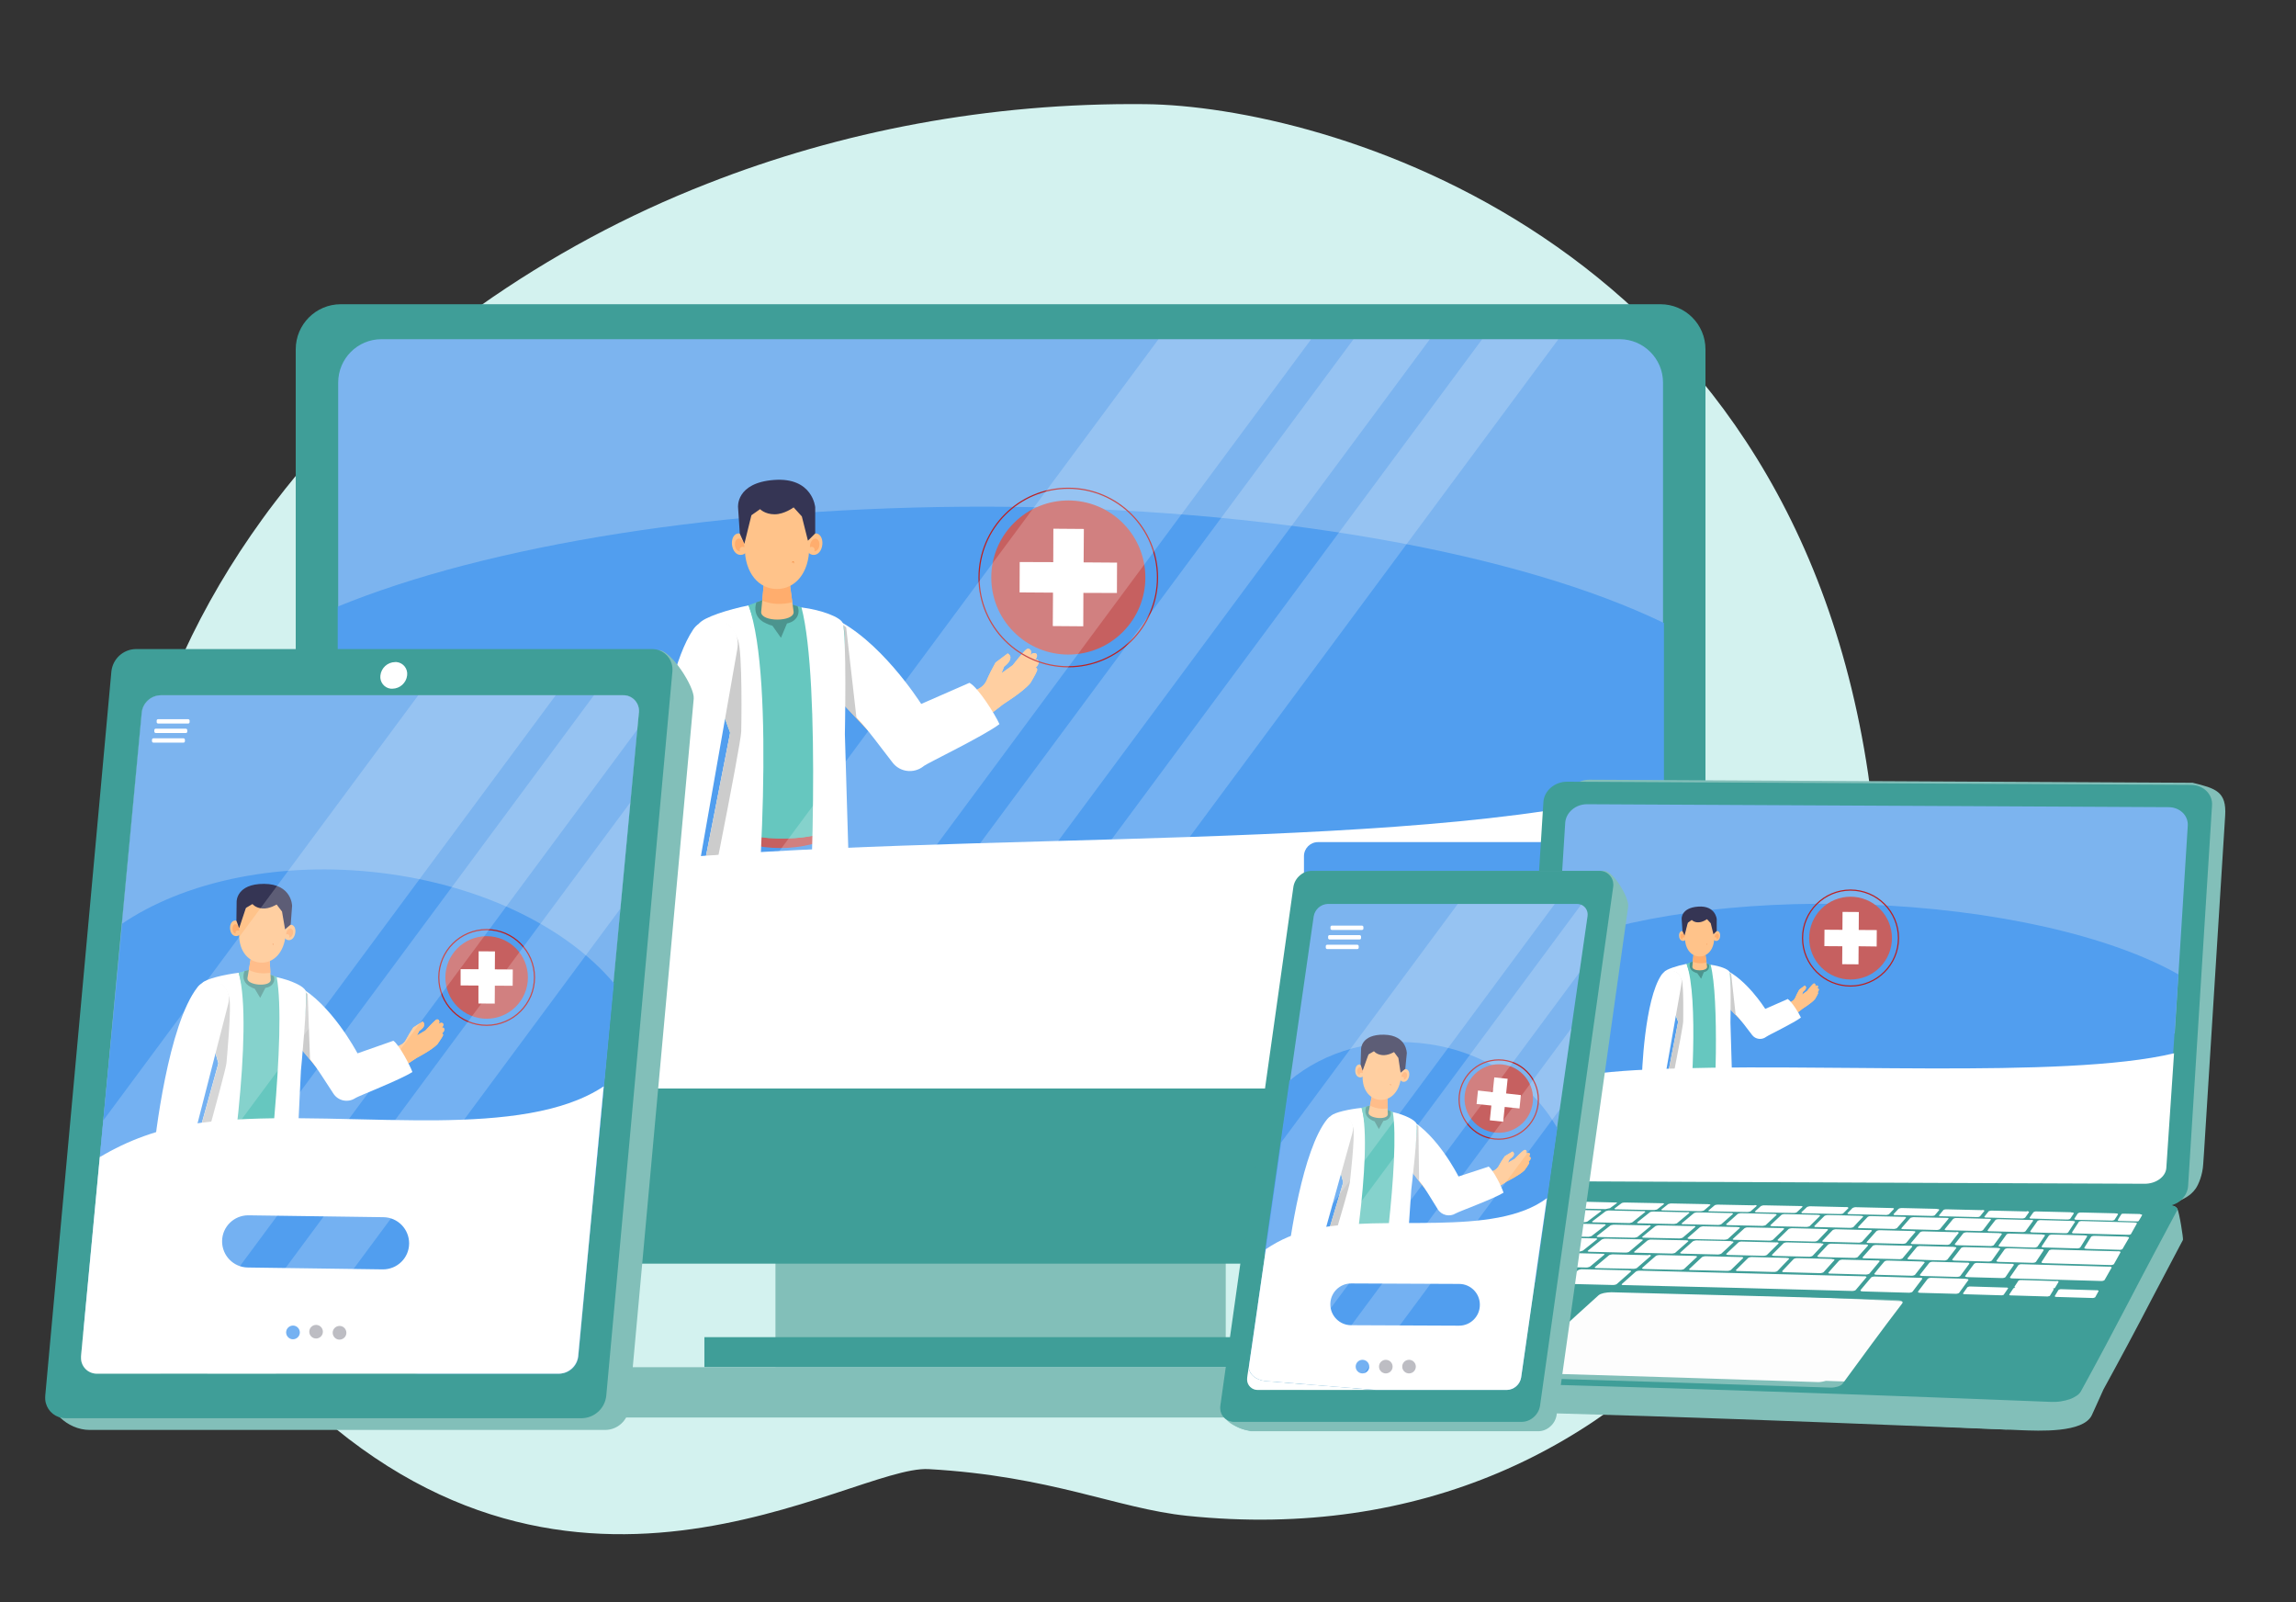 <?xml version="1.0" encoding="UTF-8"?>
<svg id="_Ñëîé_1" data-name="Ñëîé 1" xmlns="http://www.w3.org/2000/svg" version="1.1" viewBox="0 0 1958 1366">
  <rect x="0" y="0" width="1958" height="1366" fill="#333333" stroke="none"/>
  <defs>
    <style>
      .cls-1, .cls-2, .cls-3, .cls-4, .cls-5, .cls-6, .cls-7, .cls-8, .cls-9, .cls-10, .cls-11, .cls-12, .cls-13, .cls-14, .cls-15, .cls-16, .cls-17, .cls-18, .cls-19 {
        stroke-width: 0px;
      }

      .cls-1, .cls-11 {
        fill: #82bfb9;
      }

      .cls-2 {
        fill: #ffad6d;
      }

      .cls-3, .cls-17 {
        fill: #3f9e98;
      }

      .cls-4 {
        fill: #4c948e;
      }

      .cls-5 {
        fill: #bdbdc3;
      }

      .cls-6 {
        fill: #fdfdfd;
      }

      .cls-6, .cls-9, .cls-11, .cls-14, .cls-17 {
        fill-rule: evenodd;
      }

      .cls-7 {
        fill: #f4924d;
      }

      .cls-8 {
        fill: #ffc38a;
      }

      .cls-9 {
        fill: #7cb4ef;
      }

      .cls-10 {
        fill: #d3f2ef;
      }

      .cls-20 {
        opacity: .2;
      }

      .cls-12 {
        fill: #353554;
      }

      .cls-13 {
        fill: #519eef;
      }

      .cls-14, .cls-16 {
        fill: #fff;
      }

      .cls-21 {
        fill: none;
        stroke: #bc2020;
        stroke-miterlimit: 10;
        stroke-width: 1px;
      }

      .cls-15 {
        fill: #ccc;
      }

      .cls-18 {
        fill: #c66060;
      }

      .cls-19 {
        fill: #66c7bf;
      }
    </style>
  </defs>
  <path class="cls-10" d="M241.2,1176.8c238.4,244.3,484,72.1,550.7,75.8,104.8,5.9,160.8,33.6,220.3,39.8,399.1,41.4,628.3-315,580.9-632.8C1524.4,199.1,1127.6,90.4,976.7,88.8c-133.5-1.4-260,23.2-373.3,67.7-68.7,26.8-133.8,61.9-194.1,104.4-4.8,3.3-9.5,6.7-14.1,10.2-62,45.8-116.1,98.6-160.4,156.6-3.8,4.9-7.5,9.9-11.1,14.9-52.5,72.5-89.9,152.6-108.6,236.8-29.3,131.6-12.9,273.3,62.8,411.7,17.2,31.3,38.5,60.1,63.4,85.7Z"/>
  <rect class="cls-1" x="661.3" y="1024.9" width="384" height="140.8"/>
  <path class="cls-17" d="M1454.4,1039c0,21.2-17.2,38.4-38.4,38.4H290.6c-21.2,0-38.4-17.2-38.4-38.4V297.8c0-21.2,17.2-38.4,38.4-38.4,0,0,0,0,0,0h1125.4c21.2,0,38.4,17.2,38.4,38.4v741.2Z"/>
  <path class="cls-9" d="M1418.2,891.1c0,20.4-16.6,37-37,37H325.4c-20.4,0-37-16.5-37-36.9,0,0,0,0,0-.1V326.2c0-20.4,16.5-37,36.9-37,0,0,0,0,.1,0h1055.8c20.4,0,37,16.6,37,37h0v564.8Z"/>
  <rect class="cls-3" x="600.7" y="1140.1" width="501.8" height="25.6"/>
  <rect class="cls-1" x="422.2" y="1165.7" width="869.6" height="42.9"/>
  <path class="cls-13" d="M1419,531.2v235.6c-124.1,60.1-340.4,99.7-585.6,99.2-222.5-.5-419.9-33.8-545.4-85.2v-263.6c127.3-52.2,328.5-85.6,554.1-85.2,242.1.5,454.4,39.9,576.9,99.2Z"/>
  <path class="cls-8" d="M883.2,569.3c4.6-4.3,2.1-8.2-.4-6.7,4.2-5.5-1.1-7.8-4.5-3.6,2.7-3.8-.5-7.5-3.3-5.1s-11.4,13.3-11.4,13.3l-9.5,6.8,2.2-5.6c5.9-4.5,7-8.9,3.1-11.3l-10.4,7.8c-2.8,5-5.4,10.1-7.7,15.4-1.2,2.7-3.3,4.9-5.8,6.4l-52.7,30c-17.7-27-53.9-79.7-73.1-89.9-18.4-9.8-28.6,5.2-21.4,24.8,15.3,41.6,74.6,93.3,79.2,96.2,11.7,7.5,22.2,5.3,26.2-1.1,23.2-15.9,61.6-46.1,61.6-46.1.5-.5,16.6-10.2,23.3-18.1,0,0,5-8.3,5.7-10.6s-1.2-2.5-1.2-2.5Z"/>
  <path class="cls-8" d="M883.2,569.3c4.6-4.3,2.1-8.2-.4-6.7,4.2-5.5-1.1-7.8-4.5-3.6,2.7-3.8-.5-7.5-3.3-5.1s-11.4,13.3-11.4,13.3l-9.5,6.8,2.2-5.6c5.9-4.5,7-8.9,3.1-11.3l-10.4,7.8c-2.8,5-5.4,10.1-7.7,15.4-1.2,2.7-3.3,4.9-5.8,6.4l-4.3,2.4c7.1,3.9,12.1,10.5,15.4,18.2,5.4-4.2,8.8-6.8,8.8-6.8.5-.5,16.6-10.2,23.3-18.1,0,0,5-8.3,5.7-10.6s-1.2-2.5-1.2-2.5Z"/>
  <path class="cls-16" d="M826.7,582.2l-41.1,18c-2.1-3.2-35.8-55.6-75.8-73.6h0c-6.3-3.4-11.6-3.8-15.6-2.1-.8.3-1.5.7-2.2,1.2-2.8,2.1-4.6,5.1-5.3,8.5-.3,1.2-.4,2.4-.5,3.6-.1,2.2,0,4.3.4,6.4.4,2.4,1.1,4.8,1.9,7.1.5,1.5,1.2,3,1.8,4.6.2.5.4,1,.7,1.4.5,1.1,1,2.2,1.6,3.3l.8,1.6c.6,1.2,1.2,2.3,1.9,3.5.2.4.4.8.7,1.2.9,1.6,1.8,3.1,2.8,4.7.2.4.5.7.7,1.1.8,1.2,1.5,2.5,2.4,3.7l1.1,1.6c.7,1.1,1.5,2.2,2.3,3.3l1.1,1.5c1,1.4,2,2.8,3,4.2l.4.5c1.2,1.6,2.4,3.1,3.6,4.7.3.4.7.8,1,1.2.9,1.2,1.9,2.3,2.8,3.5l1.2,1.3c1,1.2,2,2.4,3,3.6.3.3.5.6.8.9,2.6,3,5.2,6,7.9,8.8l.7.8c1.1,1.2,2.2,2.4,3.3,3.6l.6.6c3.2,3.3,16.6,20.7,26.4,33.6,6.2,8.2,17.9,9.7,26.1,3.5.2-.2.4-.3.6-.5,2.8-2.3,51.8-25.9,64.5-35.7-3.3-7.7-18.1-31.1-25.2-35Z"/>
  <path class="cls-15" d="M730.4,612.2c-20-19.5-32.2-34.2-42-60.8-7.2-19.6,3-34.5,21.4-24.8,4.2,2.4,8.2,5.2,11.8,8.3"/>
  <path class="cls-18" d="M614.3,709.9c3.3-8.1,6.3-14,7.7-16.7l.8-1.5,12.9,6,.6-6,73-2.2,1.8,8.2,2.2-.3s.1.6.4,1.7c.4,2.1,1.2,6.1,2,11.4-29.7,16.8-71.2,16.9-101.3-.5Z"/>
  <path class="cls-19" d="M655.1,510.1s-52.8,18.3-58.2,26.4,25.7,88.2,25.7,88.2l-11.8,75.8s16.4,15.6,60.7,14.4,48.4-18,48.4-18l-3.4-71.6s6.4-81.9,2.8-91.1-64.3-24-64.3-24Z"/>
  <path class="cls-16" d="M638.4,516.2c-17,3.3-38.7,10.3-42.1,15.4-5.4,8.1,26.4,93,26.4,93l-40.9,208.6s24.4,16.2,57.8,10.3c8.2-66.6,21.6-263.4-1.2-327.3Z"/>
  <path class="cls-19" d="M683.4,517.9c-14.7-4.5-28.3-7.8-28.3-7.8,0,0-7.3,2.5-16.7,6.1,22.8,63.9,24.2,131.5,16,198.2,5.7.4,11.4.6,17.2.4,8.5-.1,17-1.2,25.3-3.1,6.8-64.8,3.2-131-13.4-193.8Z"/>
  <path class="cls-4" d="M680,516.8c-13.3-3.9-24.9-6.8-24.9-6.8,0,0-4.1,1.4-10.1,3.6-2.6,8.5,1.1,14.9,8.5,18,1.6.8,3.4,1.5,5.2,1.9l7.3,10.3,5.1-12.2c9-1.9,11.5-9.2,9-14.8Z"/>
  <path class="cls-16" d="M726.9,841.6l-6.4-215.6s1.7-85.7-1.9-94.9c-1.9-4.8-17.6-11-35.1-13.2,16.5,62.9,9,265,2.2,329.8,22.3,7.6,41.2-6.2,41.2-6.2Z"/>
  <path class="cls-15" d="M622.5,625.7c0-.7,0-1.4-.2-2-3.5-9.1-30.4-79.6-25.3-87.2.6-.8,1.2-1.4,2-2,13.3-5.9,22.6-7.8,30.3,11.1,4.1,10,2.9,76.2,2.8,78.3-.2,10.3-34.5,184.5-41.5,209.2-.7,2.6-5.3,3.7-8.8,0,0,0,40.7-207.5,40.7-207.5Z"/>
  <path class="cls-8" d="M591.2,540.3c-22,37.5-25.8,112.5-25.1,117.8,2.7,21,22,25.1,28,9.7l31.7-113.8c6.1-19.4-24.2-31.4-34.5-13.8Z"/>
  <path class="cls-8" d="M565.4,757.7s-3.3-65.3-1.7-88.4c.2-3.2,2.5-10,2.4-11.2-.2-1.8,0-12.2,1.5-26.5,11.4-2.1,23.8,2.2,34.8,6.2l-4,14.3c-1.6,5.8-2.1,11.9-2.4,18,0,.5,0,1.1-.2,1.6l-7.7,77.7c-.3,2.9.4,5.9,1.9,8.4,3,4.9,5.7,9.9,8.1,15.1l.4,12.9c-4.3,1.8-7.2-1.6-7.5-9l-3.3-5.1v11.7c0,0,4.1,13.4,4.4,17,.4,3.7-4.5,4.1-6-.2,1.5,5.2-3.5,8.2-5.6,1.6-.2,3-4.9,2.7-5.7-3.5,0,0-1.3,1.4-2.8-.5s-5.4-10.7-5.4-10.7c-2.6-10.1-1.3-28.9-1.3-29.5Z"/>
  <path class="cls-16" d="M554.3,743.5c.2-26.3,5.7-160.2,36.8-206.7,11.4-17,42.1-7.5,37.6,17l-33.3,189.3c-12.2,6.2-34.1,7.8-41.1.4Z"/>
  <path class="cls-8" d="M652.2,488.9l-3.1,33c0,8.5,27.7,8.5,27.7,0l-4.4-33h-20.2Z"/>
  <path class="cls-2" d="M675.6,513.4l-3.2-24.4h-20.2l-2.2,23.1c7.7,3.3,17.1,3.6,25.6,1.4Z"/>
  <path class="cls-8" d="M690.1,466.5c0,22.4-12.3,35.7-27.5,35.7s-27.5-13.2-27.5-35.7,1.2-17,3.9-23.7c3.2-8.1,8.6-13.9,16.5-16,2.3-.6,4.6-.9,7-.9,22,0,27.5,18.2,27.5,40.6Z"/>
  <path class="cls-8" d="M637.5,463.1c1.2,5.3-1,9.1-4.6,9.9s-7.2-1.7-8.4-7,.8-10.3,4.4-11.1,7.5,2.8,8.7,8.2Z"/>
  <path class="cls-2" d="M634.8,466.7c-.4-.3-.9-.5-1.5-.5-1.4,0-2.5,1.1-2.5,2.5,0,.5.1,1,.4,1.4-1.9,0-3.7-1.4-4.3-4.2-.7-3.2.5-6.1,2.6-6.6s4.4,1.7,5.1,4.9c.2.8.2,1.7.1,2.6Z"/>
  <path class="cls-8" d="M688,463.1c-1.2,5.3,1,9.1,4.6,9.9s7.2-1.7,8.4-7-.8-10.3-4.4-11.1-7.5,2.8-8.7,8.2Z"/>
  <path class="cls-2" d="M690.7,466.7c.4-.3.9-.5,1.5-.5,1.4,0,2.5,1.1,2.5,2.5h0c0,.5-.1,1-.4,1.4,1.9,0,3.7-1.4,4.3-4.2.7-3.2-.5-6.1-2.6-6.6s-4.4,1.7-5.1,4.9c-.2.8-.2,1.7-.1,2.6Z"/>
  <path class="cls-7" d="M674.9,479.6l1.4-.2.7,1.2s.2-2-.3-2.1-1.8,1.1-1.8,1.1Z"/>
  <path class="cls-12" d="M634.7,463.5l-3.8-8.5-1.5-22.5s-2.1-20.9,30.8-23.3,35,23.3,35,23.3v22.3l-6.2,6.2-5.2-20.7-7-7.7s-7.9,5.9-16.2,5.9-12.4-4.4-12.4-4.4l-7.4,5.2-6,24.3Z"/>
  <circle class="cls-18" cx="911" cy="492.4" r="65.7" transform="translate(-81.3 788.4) rotate(-45)"/>
  <circle class="cls-21" cx="911" cy="492.4" r="76.1"/>
  <polygon class="cls-16" points="952.6 479.7 924.1 479.5 924.3 451 898.3 450.8 898.2 479.3 869.6 479.2 869.5 505.1 898 505.3 897.8 533.8 923.8 534 923.9 505.5 952.5 505.6 952.6 479.7"/>
  <path class="cls-16" d="M545.4,734.4c-78.9,7.9-142,21.3-195.4,37.3v139.6c0,9.3,30.1,16.8,67.1,16.8h934.7c37.1,0,67.2-7.5,67.2-16.8v-242c-180.8,58.5-605.4,37.9-873.6,65.2Z"/>
  <g class="cls-20">
    <polygon class="cls-14" points="644.9 928 514.7 928 987.9 289.3 1118.1 289.3 644.9 928"/>
    <polygon class="cls-14" points="746.1 928 681 928 1154.2 289.3 1219.3 289.3 746.1 928"/>
    <polygon class="cls-14" points="855.7 928 790.7 928 1263.9 289.3 1328.9 289.3 855.7 928"/>
  </g>
  <path class="cls-11" d="M562,554.4H122c-10,0-5.8,31.3-7,41.3l-73.4,589.3c-2.1,17.1,15.9,34.2,34.8,34.2h440c10.3-.2,18.8-8,20-18.2l55.2-605.3c.9-10.1-19.5-41.3-29.6-41.3Z"/>
  <path class="cls-17" d="M531.4,592.8H137c-8.3.2-15.2,6.5-16.2,14.8l-51.6,548.9c-.8,7.3,4.4,13.8,11.6,14.7.6,0,1.2,0,1.8,0h394.4c8.3-.2,15.2-6.5,16.2-14.8l21.6-230,30-318.8c.9-7.3-4.3-13.9-11.6-14.7-.6,0-1.2-.1-1.8,0Z"/>
  <path class="cls-17" d="M555.9,554.4H115.9c-10.3.2-18.8,8-19.9,18.2l-56.3,617.6c-1,9,5.5,17.2,14.5,18.2.7,0,1.4.1,2.1,0h440c10.3-.2,18.8-8,19.9-18.3l56.3-617.6c1-9-5.5-17.1-14.5-18.2-.7,0-1.4-.1-2.1,0ZM544.8,607.6l-30,318.8-21.6,230c-.9,8.3-7.8,14.6-16.2,14.8H82.6c-7.3.1-13.3-5.7-13.5-13,0-.6,0-1.2,0-1.8l51.7-548.9c.9-8.3,7.8-14.5,16.1-14.7h394.4c7.3-.1,13.3,5.7,13.5,13,0,.6,0,1.2,0,1.8Z"/>
  <path class="cls-17" d="M555.8,553.4H115.8c-10.7.2-19.6,8.3-20.8,19l-56.4,617.5c-.1,1.2-.1,2.4,0,3.6.7,7.7,6.5,14,14.1,15.4,1.1.2,2.3.3,3.5.3h440c10.7-.2,19.6-8.3,20.8-19l56.4-617.5c.1-1.2.1-2.4,0-3.6-.7-7.7-6.5-14-14.1-15.4-1.2-.2-2.3-.3-3.5-.3h0ZM116,555.3h440c1,0,2.1,0,3.1.3,6.7,1.2,11.8,6.8,12.4,13.6.1,1.1.1,2.2,0,3.3l-56.3,617.4c-1.1,9.8-9.2,17.3-19,17.5H56.1c-1.1,0-2.1,0-3.1-.3-3.3-.6-6.2-2.2-8.5-4.7-2.2-2.5-3.6-5.6-3.9-8.9-.1-1.1-.1-2.2,0-3.3l56.3-617.4c1.1-9.8,9.2-17.2,19.1-17.5Z"/>
  <path class="cls-9" d="M544.8,607.6l-30,318.8c-34.2,22.8-86,28.2-142.4,28.8h-17.1c-33.7-.2-68.5-1.6-101.9-1.8h-10.9c-27.2.1-53.3,1.3-76.6,5.1-28.5,4.4-55.8,14.5-80.3,29.8l-13.2,139c-.9,9.2,10.2,17.8,24.8,19.2l261,24.7h-1.2l-263-24.7c-10.3-1-18.9-5.5-22.8-11.4l14-148.5,35.7-379c.9-8.3,7.8-14.6,16.1-14.8h394.4c7.3-.1,13.3,5.7,13.5,13,0,.6,0,1.2,0,1.8Z"/>
  <path class="cls-9" d="M514.8,926.4l-21.6,230c-.9,8.3-7.8,14.6-16.2,14.8h-118.7l-261-24.7c-14.6-1.4-25.7-10-24.8-19.2l13.1-138.9c24.4-15.3,51.8-25.4,80.3-29.8,107.8-17.1,272.3,19,349-32.1Z"/>
  <path class="cls-14" d="M336.9,564.5c-6.4.1-11.8,5-12.5,11.4-.7,5.6,3.3,10.7,8.9,11.3.5,0,.9,0,1.4,0,6.4-.1,11.8-5,12.5-11.4.7-5.6-3.3-10.7-8.9-11.3-.5,0-.9,0-1.4,0Z"/>
  <rect class="cls-16" x="133.6" y="613.2" width="28.1" height="3.7" rx="1.2" ry="1.2"/>
  <rect class="cls-16" x="131.6" y="621.3" width="28.1" height="3.7" rx="1.2" ry="1.2"/>
  <rect class="cls-16" x="129.6" y="629.5" width="28.1" height="3.7" rx="1.2" ry="1.2"/>
  <path class="cls-13" d="M523.5,838.2l-16.9,176.7c-50.4,40.7-133.7,62.7-224.8,53.6-82.7-8.3-153.6-40.3-196.6-83.3l19-197.7c51.1-34.6,128.2-52.5,212.1-44.2,89.9,9,166,46.1,207.2,95Z"/>
  <path class="cls-8" d="M376.8,881.2c3.5-2.8,2-5.8,0-4.9,3.3-3.7-.4-5.7-3-2.9,2.1-2.5,0-5.4-2.1-3.8s-8.9,9-8.9,9l-7.2,4.3,1.9-3.9c4.5-2.9,5.5-6,2.9-8l-7.9,5c-2.3,3.4-4.4,7-6.4,10.7-1,1.9-2.6,3.4-4.5,4.3l-39.5,18.7c-11.2-20.5-34.3-60.3-47.6-68.8-12.7-8-20.9,2.1-16.8,16.6,8.7,30.8,48.5,71.3,51.6,73.7,8,6.1,15.7,5,18.9.6,17.6-10.1,46.9-29.7,46.9-29.7.4-.3,12.5-6.4,17.8-11.7,0,0,4-5.7,4.7-7.3s-.8-1.9-.8-1.9Z"/>
  <path class="cls-8" d="M376.8,881.2c3.5-2.8,2-5.8,0-4.9,3.3-3.7-.4-5.7-3-2.9,2.1-2.5,0-5.4-2.1-3.8s-8.9,9-8.9,9l-7.2,4.3,1.9-3.9c4.5-2.9,5.5-6,2.9-8l-7.9,5c-2.3,3.4-4.4,7-6.4,10.7-1,1.9-2.6,3.4-4.5,4.3l-3.2,1.5c4.9,3.2,8.1,8.2,10.1,14,4.1-2.7,6.7-4.4,6.7-4.4.4-.3,12.5-6.4,17.8-11.7,0,0,4-5.7,4.7-7.3s-.7-1.9-.7-1.9Z"/>
  <path class="cls-16" d="M335.4,887.4l-30.5,10.7c-1.4-2.5-22.6-42-50.4-57.2h0c-4.4-2.8-8.2-3.3-11.1-2.4-.6.2-1.1.4-1.7.8-2.1,1.4-3.6,3.4-4.3,5.9-.3.8-.5,1.7-.6,2.5-.2,1.5-.2,3.1,0,4.6.2,1.8.5,3.5,1,5.2.3,1.1.7,2.3,1.1,3.4.1.3.3.7.4,1.1.3.8.6,1.6.9,2.5.1.4.3.8.5,1.2.4.9.8,1.8,1.2,2.6l.4.9c.6,1.2,1.1,2.3,1.7,3.5l.4.8c.5.9,1,1.8,1.5,2.8l.7,1.2c.5.8,1,1.7,1.5,2.5.2.4.4.8.7,1.1.6,1,1.3,2.1,2,3.2l.2.4c.8,1.2,1.5,2.4,2.3,3.5l.6.9c.6.9,1.2,1.8,1.8,2.6l.7,1c.7.9,1.3,1.8,2,2.7l.5.7c1.7,2.3,3.4,4.6,5.2,6.8l.5.6c.7.9,1.5,1.8,2.2,2.8l.4.5c2.1,2.5,10.8,15.8,17.1,25.6,4,6.2,12.3,8,18.5,4,.2,0,.3-.2.5-.3,2.2-1.5,38.7-15.7,48.4-22.1-2.1-5.7-11.4-23.4-16.2-26.6Z"/>
  <path class="cls-15" d="M264.4,903.6c-13.3-15.1-21.2-26.4-26.8-46.1-4.1-14.5,4.1-24.7,16.8-16.6,2.9,2,5.5,4.2,8,6.7"/>
  <path class="cls-18" d="M175.5,967.5c2.9-5.6,5.3-9.8,6.5-11.6.4-.7.7-1,.7-1l8.9,5,.8-4.3,52.6,2.5.8,6h1.6c0-.1,0,.3.2,1.1.2,1.5.5,4.5.8,8.3-22.3,10.4-52.1,8.2-72.8-6Z"/>
  <path class="cls-19" d="M216,826s-39,10.2-43.3,15.7,13.6,64.8,13.6,64.8l-12.7,53.9s11,12.1,42.9,13.7,35.8-10.3,35.8-10.3l1.5-51.7s9.2-58.5,7.1-65.4-44.9-20.8-44.9-20.8Z"/>
  <path class="cls-16" d="M203.6,829.4c-12.4,1.5-28.4,5.3-31.2,8.8-4.4,5.5,13.8,68.4,13.8,68.4l-41,147.8c12,8.3,26.5,12,41,10.6,9.7-47.5,30.2-188.3,17.4-235.5Z"/>
  <path class="cls-19" d="M235.9,833.2c-10.3-4-20-7.2-20-7.2,0,0-5.4,1.4-12.3,3.5,12.8,47.2,10.1,96,.5,143.5,4.1.6,8.2,1.1,12.3,1.2,6.1.4,12.3.1,18.4-.8,8.5-46.2,9.6-94,1.1-140.2Z"/>
  <path class="cls-4" d="M233.5,832.2c-9.4-3.6-17.5-6.2-17.5-6.2,0,0-3,.8-7.5,2-2.3,6,0,10.8,5.1,13.4,1.1.7,2.3,1.2,3.6,1.6l4.7,7.8,4.4-8.5c6.5-.9,8.7-6,7.2-10.2Z"/>
  <path class="cls-16" d="M249.2,1068.4l7.4-155.4s6-61.5,3.9-68.3c-1.1-3.6-12-8.9-24.5-11.5,8.4,46.1-8.2,191.1-16.7,237.4,15.6,6.7,30-2.2,30-2.2Z"/>
  <path class="cls-15" d="M186.1,907.3c.1-.5.1-1,0-1.5-2-6.8-17.4-59-13.4-64.1.4-.5,1-.9,1.5-1.3,9.9-3.5,16.7-4.4,21.2,9.7,2.4,7.4-2.2,55-2.3,56.5-.7,7.4-35.1,130.8-41.4,148.2-.7,1.8-4,2.3-6.4-.4,0,0,40.8-147,40.8-147Z"/>
  <path class="cls-8" d="M168.4,844.1c-17.9,25.7-24.8,79.5-24.6,83.3.8,15.3,14.5,19.3,19.6,8.6l29.1-80c5.5-13.7-15.6-24-24.1-11.9Z"/>
  <path class="cls-8" d="M137.7,999.1s1.2-47.2,3.7-63.6c.3-2.3,2.4-7,2.3-7.9,0-1.3.7-8.8,2.6-19,8.3-.9,17,2.9,24.7,6.4l-3.7,10.1c-1.4,4.1-2.3,8.4-2.8,12.8,0,.4-.1.8-.2,1.2l-9.8,55.4c-.4,2.1,0,4.3.9,6.2,1.9,3.7,3.5,7.5,5,11.3l-.5,9.3c-3.2,1-5.1-1.5-4.9-6.9l-2.1-3.8-.6,8.4s2.1,9.9,2.2,12.5-3.5,2.7-4.3-.5c.8,3.8-3,5.7-4.1.8-.3,2.1-3.7,1.7-3.9-2.9,0,0-1,1-2-.5-1.2-2.6-2.3-5.3-3.2-8-1.2-7.3.7-20.8.7-21.3Z"/>
  <path class="cls-16" d="M130.5,988.3c1.6-18.9,13-114.9,38-146.7,9.1-11.6,30.7-3.1,26.1,14.4l-34.5,134.3c-9.1,3.8-25,3.7-29.6-2Z"/>
  <path class="cls-8" d="M215,810.6l-4,23.5c-.5,6.1,19.4,7.7,19.9,1.5l-1.3-24-14.6-1.1Z"/>
  <path class="cls-2" d="M230.6,829.5l-1-17.8-14.6-1.1-2.8,16.4c5.4,2.8,12.1,3.5,18.4,2.4Z"/>
  <path class="cls-8" d="M243.6,796.6c-1.2,16.1-10.8,25-21.8,24.1s-19-11.1-17.8-27.2c.3-5.8,1.7-11.5,4.1-16.8,2.8-5.6,7-9.5,12.8-10.6,1.7-.3,3.4-.4,5.1-.2,15.8,1.2,18.8,14.6,17.5,30.8Z"/>
  <path class="cls-8" d="M205.9,791.2c.6,3.9-1.2,6.5-3.9,6.9s-5.1-1.6-5.7-5.5,1.1-7.3,3.8-7.7,5.2,2.5,5.8,6.4Z"/>
  <path class="cls-2" d="M203.8,793.7c-.3-.2-.6-.4-1-.4-1,0-1.9.7-1.9,1.6,0,0,0,0,0,0,0,.3,0,.7.2,1-1.4,0-2.6-1.2-2.8-3.3-.3-2.3.7-4.4,2.2-4.6s3.1,1.5,3.4,3.8c.1.6,0,1.3,0,1.9Z"/>
  <path class="cls-8" d="M242.3,794c-1.1,3.8.2,6.6,2.8,7.4s5.3-.8,6.4-4.6,0-7.4-2.5-8.2-5.5,1.7-6.7,5.4Z"/>
  <path class="cls-2" d="M244,796.8c.3-.2.7-.3,1.1-.3,1,0,1.7.9,1.7,1.9,0,0,0,0,0,0,0,.4-.2.7-.4,1,1.4.1,2.7-.8,3.3-2.8.7-2.2,0-4.4-1.5-4.9s-3.3,1-3.9,3.2c-.2.6-.3,1.2-.2,1.8Z"/>
  <path class="cls-7" d="M231.9,805.2h1l.4.9s.2-1.4,0-1.5-1.4.7-1.4.7Z"/>
  <path class="cls-12" d="M203.9,791.3l-2.3-6.3.2-16.3s-.3-15.2,23.4-15.1,23.9,18.7,23.9,18.7l-1.2,16-4.8,4.1-2.6-15.2-4.6-6s-6,3.8-12,3.4-8.6-3.8-8.6-3.8l-5.6,3.3-5.7,17.1Z"/>
  <circle class="cls-18" cx="415" cy="833.4" r="35.2"/>
  <circle class="cls-21" cx="415" cy="833.4" r="40.8"/>
  <polygon class="cls-16" points="437.3 826.6 422 826.5 422.1 811.2 408.2 811.1 408.1 826.4 392.8 826.3 392.8 840.2 408 840.3 408 855.6 421.9 855.7 422 840.4 437.2 840.5 437.3 826.6"/>
  <path class="cls-16" d="M514.8,926.4l-21.8,230c-1,8.3-7.9,14.6-16.3,14.8H82.6c-7.3.1-13.3-5.7-13.5-13,0-.6,0-1.2,0-1.8l2-21.3,14-148.5c23.9-14.4,50.4-23.9,78-28.1,24.1-3.8,51.1-5,79.2-5.1h10.9c33.4.2,68.3,1.6,101.9,1.8h17.1c56.4-.6,108.1-6.1,142.4-28.8Z"/>
  <path class="cls-13" d="M326.4,1082.3l-115-1.6c-12.3-.1-22.1-10.2-22-22.5,0,0,0,0,0,0h0c.1-12.3,10.2-22.1,22.5-22,0,0,0,0,0,0l115,1.6c12.3.1,22.1,10.2,22,22.5,0,0,0,0,0,0h0c-.1,12.3-10.2,22.1-22.5,22,0,0,0,0,0,0Z"/>
  <path class="cls-13" d="M255.7,1136.1c0,3.2-2.7,5.8-5.9,5.8-3.2,0-5.8-2.7-5.8-5.9,0-3.2,2.7-5.8,5.9-5.8,3.2,0,5.8,2.7,5.8,5.9Z"/>
  <circle class="cls-5" cx="269.7" cy="1136.2" r="5.8" transform="translate(-868.5 1397.2) rotate(-89.6)"/>
  <path class="cls-5" d="M295.4,1136.4c0,3.2-2.7,5.8-5.9,5.8-3.2,0-5.8-2.7-5.8-5.9,0-3.2,2.7-5.8,5.9-5.8,3.2,0,5.8,2.7,5.8,5.9h0Z"/>
  <g class="cls-20">
    <polygon class="cls-14" points="473.9 592.8 356.7 592.8 88.1 955.3 71.1 1136.6 473.9 592.8"/>
    <path class="cls-14" d="M531.4,592.8h-24.9L78.5,1170.6c1.3.4,2.7.6,4.2.6h54l406.8-549.2,1.4-14.5c.8-7.3-4.4-13.8-11.6-14.7-.6,0-1.2,0-1.8,0Z"/>
    <polygon class="cls-14" points="176.7 1171.3 235.3 1171.3 529 774.8 537.5 684.2 176.7 1171.3"/>
  </g>
  <rect class="cls-13" x="1112" y="718" width="273" height="70" rx="12" ry="12"/>
  <polygon class="cls-14" points="1446.5 1007.4 1368.4 1007 1605.6 686.9 1683.7 687.3 1446.5 1007.4"/>
  <polygon class="cls-14" points="1507.3 1007.7 1468.2 1007.5 1705.4 687.4 1744.4 687.6 1507.3 1007.7"/>
  <polygon class="cls-14" points="1573.1 1008.1 1534 1007.9 1771.2 687.8 1810.2 688 1573.1 1008.1"/>
  <path class="cls-11" d="M1723.2,1219.4c-99.6-4.1-194-10.2-297.9-13.7-106.1-3.6-214.2-7-324.4-10-13.4-.4-48.5,1.6-33.2-27.9-.6-.3,20.7,1.7,20.3,1.3-.9-.7-1.3-1.9-.9-2.9.2-1.1,1.2-2.2,2.8-3.5,32.3-23.9,65.4-48.1,99.7-71.9,35.1-24.3,71.3-48.4,108.4-72.7,1.4-.8,2.9-1.5,4.5-2,2-.7,4.1-1.2,6.3-1.5,2.2-.4,4.6-.7,7.2-1h.2c-.9-2.2-1.3-4.6-1.2-7l20.4-324.5c.6-9.6,9.7-17.4,20.3-17.3l514.1,2.6c19.8,4.8,29.1,7.5,27.8,28.1l-17.9,285-.8,11.8c-.5,9.6-4.1,17.8-6.5,21.2-4.7,6.8-11.7,9-14,10.7-4.9,3.9-15.2,2.2-4.6,4.1,1.2.4,2.2,1.1,2.9,2.2,1.7,2.4,5.4,25.8,4.9,26.7-2.3,4.3-1.2,2.2-3.3,6.2l-2,3.8c-6.8,12.8-13.2,24.9-21.3,40.4-13.3,25.7-27.1,51.4-41.2,77.1-.5.9-5.9,13.4-9.9,21.9-7.2,15.3-45.2,13.4-60.9,12.8h0ZM1587.1,1105.3l54.1,2.4h-.2c-.6-.4-1.2-.6-1.9-.8-.9-.2-1.7-.3-2.6-.3h0l-49.3-1.4Z"/>
  <path class="cls-17" d="M1845.7,1028.5l-531.8-2.7c-10.6,0-18.7-7.9-18.1-17.5l20.4-324.5c.6-9.6,9.7-17.4,20.3-17.3l531.8,2.7c10.6,0,18.8,7.9,18.1,17.5l-20.4,324.5c-.6,9.6-9.7,17.4-20.3,17.3Z"/>
  <path class="cls-9" d="M1865.7,704.1l-11.1,176.9c-94.1,26.5-310.6,4.9-448.5,12.7-28.3,1.4-56.4,5.1-84.1,11l12.8-203.2c.6-8.8,8.9-15.8,18.5-15.8l495.9,2.5c9.7,0,17.1,7.1,16.5,15.9Z"/>
  <path class="cls-6" d="M1350.2,1097.7c52.7,2.1,105,4.3,156.7,6.6,51.3,2.2,102.2,4.5,152.7,6.9-13.6,13-27.1,26-40.3,38.9s-26.2,25.9-39.3,38.8c-51.5-2-103.7-4.1-156.2-6-53.1-1.9-106.7-3.8-160.9-5.6,14-13.2,28.2-26.5,42.6-39.7,14.5-13.3,29.4-26.5,44.6-39.9Z"/>
  <path class="cls-11" d="M1711.3,1218.9c-99.6-4-201.7-8.1-306-11.5-106.5-3.4-215.5-5.8-326.6-8.4-16.2-.4-20.2-15.2-8.8-33.2h0c124,2.3,245.6,4.3,364.5,7.7,116.1,3.3,229.6,7.6,340.2,11.8-21,19.1-49.2,34-63.4,33.5Z"/>
  <path class="cls-17" d="M1843.4,1026.5c-87.1-2.1-175.3-4.2-264.6-6.2-90.4-1.9-182-3.7-274.8-5.3-2.5,0-4.9,0-7.4.2-2.6.2-5,.6-7.2,1-2.1.4-4.2.9-6.3,1.5-1.6.5-3.1,1.1-4.5,2-37.1,24.3-73.3,48.4-108.4,72.7-34.3,23.8-67.4,48-99.7,71.9-1.7,1.2-2.6,2.4-2.8,3.5-.3,1.1,0,2.3.9,3,1.3,1.1,2.8,1.8,4.5,2.1,2.5.6,5.1.9,7.7.9h0c116.9,3.1,231.8,6.4,344.5,9.9,110.4,3.5,218.5,7.4,324.3,11.6,2.7,0,5.4,0,8-.5,2.5-.4,5-1,7.4-1.8,2.1-.7,4-1.7,5.8-2.9,1.5-.9,2.8-2.2,3.7-3.7,14.1-25.7,27.8-51.4,41.2-77.1,13.3-25.7,27.1-51.4,40.8-77.1.5-.6.4-1.5-.1-2.1-.7-.8-1.6-1.4-2.6-1.8-1.5-.6-3-1-4.6-1.3-2-.3-4-.5-6-.6h0ZM1295.8,1174.7c-1,0-2-.1-3-.4-.6-.1-1.2-.4-1.8-.8-.4-.3-.7-.7-.7-1.2,0-.5.4-1,.8-1.4,23.4-22.1,47.4-44.3,72.1-66.5.5-.4,1.1-.8,1.8-1.1.9-.3,1.7-.6,2.6-.8,1-.2,2.1-.4,3.2-.5,1.1-.1,2.1-.2,3.2-.2,41.1,1,82,2.1,122.7,3.2,40.4,1.1,80.5,2.2,120.5,3.3h0c.9,0,1.8.1,2.6.3.7.1,1.3.4,1.9.7.4.2.7.5.8.9,0,.4,0,.8-.3,1.1-8.7,11.4-17.3,22.8-25.7,34.2s-16.8,22.8-25.1,34.2c-.4.6-1,1.1-1.6,1.4-.8.5-1.6.8-2.5,1.1-1,.3-2.1.5-3.1.7-1.1.2-2.2.2-3.3.2-43.3-1.4-87-2.9-131-4.3-44.3-1.4-89-2.7-134-4.1h0Z"/>
  <path class="cls-6" d="M1599.6,1112.1h0c-35.4-1-71-2-106.8-2.9-35.9-1-72-1.9-108.5-2.8-.9,0-1.9,0-2.8.1-.9.1-1.8.3-2.7.5-.8.2-1.6.4-2.4.8-.6.2-1.1.5-1.6.9-22,19.7-43.5,39.4-64.4,59-.4.3-.6.7-.7,1.2-.1.4.2.7.5,1,.5.4,1,.6,1.6.8.9.2,1.8.3,2.6.3,39.9,1.2,79.6,2.4,119.1,3.6,39.1,1.2,78,2.5,116.7,3.8,1,0,2,0,2.9-.2.9-.1,1.8-.3,2.7-.6.8-.2,1.6-.6,2.3-1,.6-.3,1.1-.7,1.5-1.2,14.6-20.2,29.4-40.4,44.4-60.6.2-.3.3-.6.2-1-.1-.4-.4-.7-.8-.8-.5-.3-1.1-.5-1.7-.6-.8-.2-1.5-.3-2.3-.3h0Z"/>
  <path class="cls-13" d="M1849.4,956.7c-60.4,27.9-160.7,44.1-273.3,40.3-105.1-3.6-197.8-23.9-256.1-52.6l4.8-137.3c61.1-25.2,156.8-39.6,263.4-36,113.5,3.9,212.5,27.3,269.5,59.7l-8.3,126Z"/>
  <path class="cls-8" d="M1549.9,846c2.1-2,1-3.8-.2-3.1,1.9-2.5-.5-3.6-2-1.7,1.2-1.7-.2-3.4-1.5-2.3s-5.2,6.1-5.2,6.1l-4.3,3.1,1-2.6c2.7-2.1,3.2-4,1.4-5.2l-4.7,3.5c-1.3,2.3-2.5,4.6-3.5,7-.6,1.2-1.5,2.2-2.7,2.9l-24,13.7c-8.1-12.3-24.6-36.3-33.3-41-8.4-4.5-13,2.3-9.8,11.3,7,19,34,42.5,36.1,43.9,5.3,3.4,10.1,2.4,11.9-.5,10.6-7.2,28.1-21,28.1-21,.2-.2,7.6-4.7,10.6-8.2,1-1.6,1.8-3.2,2.6-4.8.3-1-.6-1.2-.6-1.2Z"/>
  <path class="cls-8" d="M1549.9,846c2.1-2,1-3.8-.2-3.1,1.9-2.5-.5-3.6-2-1.7,1.2-1.7-.2-3.4-1.5-2.3s-5.2,6.1-5.2,6.1l-4.3,3.1,1-2.6c2.7-2.1,3.2-4,1.4-5.2l-4.7,3.5c-1.3,2.3-2.5,4.6-3.5,7-.6,1.2-1.5,2.2-2.7,2.9l-2,1.1c3.2,1.9,5.7,4.8,7,8.3,2.5-1.9,4-3.1,4-3.1.2-.2,7.6-4.7,10.6-8.2,1-1.6,1.8-3.2,2.6-4.8.3-1-.5-1.1-.5-1.1Z"/>
  <path class="cls-16" d="M1524.1,852l-18.7,8.2c-1-1.5-16.3-25.4-34.6-33.6h0c-2.9-1.5-5.3-1.7-7.1-1-.4.1-.7.3-1,.6-1.3,1-2.1,2.3-2.4,3.9-.1.5-.2,1.1-.2,1.6,0,1,0,2,.2,2.9.2,1.1.5,2.2.9,3.2.2.7.5,1.4.8,2.1l.3.7c.2.5.5,1,.7,1.5l.4.7c.3.5.6,1.1.9,1.6l.3.5c.4.7.8,1.4,1.3,2.1,0,.2.2.3.3.5.3.6.7,1.1,1.1,1.7.2.2.3.5.5.7.3.5.7,1,1,1.5l.5.7c.4.6.9,1.3,1.4,1.9,0,0,.1.2.2.2.5.7,1.1,1.4,1.6,2.1l.4.5c.4.5.8,1.1,1.3,1.6l.5.6,1.4,1.6.4.4c1.2,1.4,2.4,2.7,3.6,4l.3.3c.5.6,1,1.1,1.5,1.6l.3.3c1.4,1.5,7.6,9.4,12,15.3,2.8,3.7,8.2,4.4,11.9,1.6,0,0,.2-.1.3-.2,1.3-1.1,23.6-11.8,29.4-16.3-1.5-3.5-8.2-14.2-11.4-15.9Z"/>
  <path class="cls-15" d="M1480.2,865.6c-9.1-8.9-14.7-15.6-19.1-27.7-3.3-8.9,1.4-15.8,9.8-11.3,1.9,1.1,3.7,2.4,5.4,3.8"/>
  <path class="cls-18" d="M1427.3,910.1c1.5-3.7,2.9-6.4,3.5-7.6l.4-.7,5.9,2.7.3-2.7,33.2-1,.8,3.7,1-.2s0,.3.2.8c.2,1,.6,2.8.9,5.2-13.5,7.6-32.4,7.7-46.1-.2Z"/>
  <path class="cls-19" d="M1445.9,819.1s-24.1,8.3-26.5,12,11.7,40.2,11.7,40.2l-5.4,34.5s7.5,7.1,27.7,6.5,22.1-8.2,22.1-8.2l-1.6-32.6s2.9-37.3,1.3-41.5-29.3-10.9-29.3-10.9Z"/>
  <path class="cls-16" d="M1438.3,821.8c-7.8,1.5-17.7,4.7-19.2,7-2.5,3.7,12,42.4,12,42.4l-18.6,95.1c8,4.6,17.3,6.3,26.3,4.7,3.8-30.4,9.9-120-.5-149.2Z"/>
  <path class="cls-19" d="M1458.8,822.6c-6.7-2-12.9-3.5-12.9-3.5,0,0-3.3,1.1-7.6,2.8,10.4,29.1,11,60,7.3,90.3,2.6.2,5.2.3,7.8.2,3.9,0,7.8-.5,11.6-1.4,3.1-29.6,1.4-59.7-6.2-88.4Z"/>
  <path class="cls-4" d="M1457.2,822.1c-6.1-1.8-11.3-3.1-11.3-3.1,0,0-1.9.6-4.6,1.7-1.2,3.9.5,6.8,3.8,8.2.7.4,1.5.7,2.3.9l3.3,4.7,2.3-5.6c4.1-.9,5.2-4.2,4.1-6.8Z"/>
  <path class="cls-16" d="M1478.6,970.1l-2.9-98.3s.8-39-.9-43.2c-.9-2.2-8-5-16-6,7.5,28.7,4.1,120.8,1,150.3,10.2,3.5,18.8-2.8,18.8-2.8Z"/>
  <path class="cls-15" d="M1431,871.7c0-.3,0-.6,0-.9-1.6-4.2-13.9-36.3-11.6-39.7.3-.3.6-.6.9-.9,6-2.7,10.3-3.6,13.8,5.1,1.9,4.6,1.3,34.7,1.3,35.7,0,4.7-15.7,84.1-18.9,95.4-.3,1.2-2.4,1.7-4,0,0,0,18.5-94.6,18.5-94.6Z"/>
  <path class="cls-8" d="M1416.8,832.8c-10,17.1-11.8,51.3-11.4,53.7,1.2,9.6,10.1,11.5,12.7,4.4l14.4-51.9c2.8-8.8-11-14.3-15.8-6.3Z"/>
  <path class="cls-8" d="M1405,931.9s-1.5-29.8-.8-40.3c.1-1.4,1.2-4.5,1.1-5.1,0-4,.2-8.1.7-12.1,5.2-1,10.8,1,15.9,2.8l-1.8,6.5c-.6,2.7-1,5.4-1.1,8.2,0,.2,0,.5,0,.7l-3.5,35.4c-.1,1.3.2,2.7.8,3.8,1.4,2.2,2.6,4.5,3.7,6.9l.2,5.9c-2,.8-3.3-.7-3.4-4.1l-1.5-2.3v5.3s1.8,6.1,2,7.7-2.1,1.9-2.8,0c.7,2.4-1.6,3.7-2.5.7-.1,1.3-2.2,1.2-2.6-1.6,0,0-.6.6-1.3-.2-.9-1.6-1.7-3.2-2.4-4.9-1.2-4.6-.6-13.1-.6-13.4Z"/>
  <path class="cls-16" d="M1400,925.5c0-12,2.6-73,16.8-94.2,5.2-7.8,19.2-3.4,17.1,7.8l-15.2,86.3c-5.6,2.8-15.6,3.6-18.7.2Z"/>
  <path class="cls-8" d="M1444.6,809.4l-1.4,15c0,3.9,12.6,3.9,12.6,0l-2-15h-9.2Z"/>
  <path class="cls-2" d="M1455.3,820.6l-1.5-11.1h-9.2l-1,10.5c3.7,1.5,7.8,1.7,11.7.6Z"/>
  <path class="cls-8" d="M1461.9,799.2c0,10.2-5.6,16.3-12.5,16.3s-12.5-6-12.5-16.3c0-3.7.5-7.3,1.8-10.8,1.5-3.7,3.9-6.3,7.5-7.3,1-.3,2.1-.4,3.2-.4,10,0,12.5,8.3,12.5,18.5Z"/>
  <path class="cls-8" d="M1437.9,797.7c.5,2.4-.5,4.2-2.1,4.5s-3.3-.8-3.8-3.2.3-4.7,2-5.1,3.4,1.3,3.9,3.7Z"/>
  <path class="cls-2" d="M1436.7,799.3c-.2-.1-.4-.2-.7-.2-.6,0-1.2.5-1.2,1.1,0,.2,0,.5.2.7-.9,0-1.7-.7-1.9-1.9-.3-1.4.2-2.8,1.2-3s2,.8,2.3,2.2c.1.4.1.8,0,1.2Z"/>
  <path class="cls-8" d="M1460.9,797.7c-.5,2.4.5,4.2,2.1,4.5s3.3-.8,3.8-3.2-.3-4.7-2-5.1-3.4,1.3-3.9,3.7Z"/>
  <path class="cls-2" d="M1462.1,799.3c.2-.1.4-.2.7-.2.6,0,1.2.5,1.2,1.1,0,.2,0,.5-.2.7.9,0,1.7-.7,2-1.9.3-1.4-.2-2.8-1.2-3s-2,.8-2.3,2.2c-.1.4-.2.8-.1,1.2Z"/>
  <path class="cls-7" d="M1455,805.2h.6c0,0,.3.5.3.5,0,0,0-.9-.1-1s-.8.5-.8.5Z"/>
  <path class="cls-12" d="M1436.6,797.8l-1.8-3.9-.7-10.3s-.9-9.5,14-10.6,15.9,10.6,15.9,10.6v10.2l-2.8,2.8-2.3-9.4-3.2-3.5s-3.6,2.7-7.4,2.7c-2.1.1-4.1-.6-5.6-2l-3.4,2.4-2.8,11.1Z"/>
  <circle class="cls-18" cx="1578.1" cy="799.8" r="35.3" transform="translate(-103.3 1350.2) rotate(-45)"/>
  <circle class="cls-21" cx="1578.1" cy="799.8" r="40.9"/>
  <polygon class="cls-16" points="1600.5 793 1585.1 792.9 1585.2 777.6 1571.3 777.5 1571.2 792.8 1555.9 792.7 1555.8 806.7 1571.1 806.8 1571 822.1 1584.9 822.2 1585 806.8 1600.4 807 1600.5 793"/>
  <path class="cls-14" d="M1766.3,1033.6l-29.2-.7h-1.1c-.2,0-.5,0-.9.2-.2,0-.5.2-.7.3-.2,0-.3.2-.4.3-1.1,1.5-2.2,3-3.2,4.5,0,0,0,.2,0,.3,0,.1.2.2.4.3.2.1.4.2.7.2.3,0,.7,0,1,0,9.8.3,19.6.5,29.4.8h1.1c.4,0,.6,0,.9-.2.3,0,.6-.1.8-.2.1,0,.3-.2.4-.3,1-1.5,2-3,3-4.5v-.3c0-.1-.3-.2-.4-.3-.2,0-.5-.2-.7-.2-.3,0-.7,0-1,0h0ZM1378.8,1025.3c-10.9-.3-21.7-.5-32.5-.8-1.1.2-2.2.3-3.2.4-2.3,1.6-4.5,3.1-6.8,4.6.5.3,1.1.6,1.7.8,10.4.2,20.8.4,31.2.6l3.8-.8c5.5-4.1,6.5-4.5,5.8-4.9h0ZM1787.8,1100.1c-9.9-.3-19.8-.6-29.7-.9-.3,0-.6,0-.8,0-.3,0-.5,0-.8.2-.2,0-.4.1-.7.2,0,0-.3.2-.4.3-1.1,1.7-2,3.4-3.1,5.1,0,.1,0,.2,0,.3,0,.1.2.2.4.3.2.1.3.2.5.2.3,0,.6,0,.8,0,10,.3,20.1.6,30.1.9.3,0,.6,0,.8,0,.3,0,.6,0,.8-.2.2,0,.4-.1.7-.2.1-.1.3-.2.4-.3.9-1.7,1.9-3.4,2.8-5.1,0-.1,0-.2,0-.3,0,0,0-.2-.3-.3-.2,0-.5-.2-.7-.2-.3,0-.6-.1-.8,0h0ZM1753.8,1092.2h0c.3,0,.5,0,.8,0,.2,0,.4.1.6.2,0,0,.2.2.3.3,0,.1,0,.2,0,.3-1,1.7-2.1,3.4-3,5,0,.1-.2.2-.4.3-.2.1-.4.2-.7.2-.2,0-.5.1-.7.2-.3,0-.6,0-.9,0h.8c.2.1.3.2.5.3s.3.2.2.3c.2,0,.2.2,0,.3-1,1.7-2.1,3.4-3.1,5.1,0,.2-.2.3-.4.3-.2.1-.4.2-.7.2-.3,0-.5.1-.8.2-.3,0-.6,0-.9,0l-30.2-.9c-.3,0-.6,0-.9,0-.2,0-.3-.1-.5-.2s-.3-.2-.3-.3c0-.1,0-.2,0-.3,1.1-1.7,2.2-3.4,3.4-5.1,0-.1.2-.3.4-.3.2-.1.4-.2.7-.2.3,0,.5-.1.8-.2.3,0,.6,0,.8,0-.2,0-.5,0-.7,0-.2,0-.5,0-.7-.2-.1,0-.2-.2-.3-.3,0-.1,0-.2,0-.3,1.1-1.7,2.2-3.3,3.3-5,0-.1.2-.3.4-.3.2,0,.4-.2.7-.3.3,0,.6-.1.8-.1.3,0,.6,0,.9,0,9.9.3,19.8.6,29.7.9h0ZM1719.7,1098l30,.9h0l-30-.9ZM1749.7,1098.9l-30-.9,30,.9ZM1710.7,1097.8l-30.1-.9c-.3,0-.6,0-.9,0-.3,0-.6,0-.9.2l-.7.2c-.1,0-.3.2-.4.3-1.2,1.7-2.4,3.4-3.6,5.1,0,.1-.2.2,0,.3,0,.1.1.3.3.3.2.1.4.2.6.2.2,0,.5,0,.8,0l30.5.9h.9c.3,0,.5,0,.7-.2.3,0,.5-.1.8-.2.2-.1.3-.2.2-.3,1.2-1.7,2.4-3.4,3.5-5.1,0-.1.1-.2.1-.3,0-.1-.2-.2-.3-.3-.3,0-.4-.1-.6-.2-.3,0-.6,0-.8,0h0ZM1825.2,1035.1c-4.6-.1-9.2-.2-13.8-.3h-.8c-.3,0-.5,0-.8.1-.2,0-.4.1-.6.2,0,0-.2.2-.2.3-1,1.6-2.2,3.3-3,4.9,0,0,0,.2,0,.3.2,0,.2.2.4.2.2,0,.3.1.5.2.2,0,.4,0,.8,0,4.6.1,9.2.2,13.8.4.3,0,.6,0,.8,0h.7c.2-.1.4-.2.7-.3.2,0,.2-.2.2-.2,1-1.6,2-3.2,2.9-4.9,0,0,0-.2,0-.2-.1,0-.2-.2-.4-.2-.2,0-.3-.1-.5-.2-.3,0-.4,0-.8,0h0ZM1417.2,1025.9h0c.3,0,.6,0,.9,0,.2,0,.5.1.7.2l.3.3c0,0-.2.2-.2.3-1.8,1.4-3.7,2.9-5.5,4.3-.2.1-.4.2-.6.3-.3.1-.7.2-1,.2-.4,0-.7.1-1.1.2h-1.1c-10.5-.2-20.7-.4-31-.6-.3,0-.6,0-.9,0-.2,0-.5,0-.7-.2,0,0-.2-.2-.2-.3s0-.2.2-.3c1.9-1.4,3.8-2.9,5.8-4.4.2-.1.4-.2.6-.3.3-.1.6-.2.9-.2.4,0,.8-.1,1.2-.1.3,0,.7,0,1,0l30.8.6h0ZM1804.2,1034.6h0c.3,0,.6,0,.9,0,.3,0,.4.1.7.2.1,0,.3.2.4.3,0,0,0,.2,0,.3-1,1.5-1.8,3-2.9,4.5,0,.1,0,.2-.3.3-.2.1-.5.2-.7.3-.2,0-.7.1-.9.2s-.7,0-1,0l-29.4-.7h-.9c-.2-.1-.5-.2-.7-.3-.1,0-.3-.2-.4-.3,0,0-.1-.2,0-.3,0,0,0,0,0,0,1-1.5,1.9-3,2.9-4.5.1-.1.3-.2.5-.3.2-.1.5-.2.7-.3.3,0,.5-.1.8-.2.4,0,.7,0,1.1,0l29.1.7h0ZM1325.9,1031.2c-9.5-.2-19.1-.3-28.5-.5h-1.2c-.4,0-.8.1-1.2.2-.3,0-.7.1-1,.2-.2,0-.5.2-.7.3-4.2,2.8-8.3,5.7-12.4,8.5-.2.1-.3.2-.3.3,0,.1,0,.2.2.3.2.1.4.2.6.2.3,0,.7,0,1,0,9.6.2,19.3.4,29,.5.4,0,.8,0,1.2,0,.4,0,.8,0,1.2-.2l1-.2c.2,0,.4-.2.7-.3,3.9-2.8,7.9-5.7,12-8.5.1,0,.2-.2.1-.3,0-.1,0-.2-.2-.3-.2,0-.5-.2-.7-.2-.3,0-.6,0-.8,0h0ZM1589.4,1088.2c-62.9-1.6-126.4-3.2-190.5-4.8h-1.2c-.4,0-.7.1-1.1.2-.3,0-.7.2-1,.3-.3.1-.5.2-.7.4-4,3.5-7.9,7-11.8,10.5-.1.1-.2.3-.2.4,0,.1.1.2.3.3.2.1.4.2.6.2.4,0,.7,0,1.1,0,32.7.8,65.2,1.6,97.7,2.4,32.2.8,64.2,1.7,96.2,2.6h1.2c.4,0,.7-.1,1.2-.2.3,0,.5-.2.8-.3.2,0,.4-.2.6-.4,3-3.6,5.9-7.1,9-10.7.2-.2.2-.3.1-.4s-.2-.2-.4-.3c-.2-.1-.5-.2-.7-.2-.4,0-.7,0-1.1,0h0ZM1676.5,1090.5h0c.3,0,.7,0,1,0,.3,0,.5.1.8.2.1,0,.3.2.4.3,0,.2,0,.3-.1.4-2.6,3.6-5.2,7.2-7.8,10.8,0,.2-.3.3-.5.4-.3.1-.5.2-.8.3-.4,0-.7.2-1.1.2-.4,0-.7,0-1.1,0-9.9-.3-19.8-.5-29.6-.8-.3,0-.7,0-1-.1-.2,0-.4-.2-.7-.2-.1,0-.3-.2-.3-.4,0-.1,0-.3,0-.4,2.7-3.6,5.4-7.2,8.2-10.8.2-.2.4-.3.6-.4.2-.1.5-.2.7-.3.4-.1.8-.2,1.2-.2h1l29,.8h0ZM1637.2,1089.5h0c.3,0,.7,0,1,0,.2,0,.5.1.7.2.3.1.3.2.4.4,0,.1,0,.3-.1.4-2.7,3.6-5.5,7.2-8.2,10.8-.2.1-.3.3-.5.4-.4.2-.7.2-1,.3-.4,0-.7.2-1.1.2-.4,0-.7,0-1.1,0-12.8-.4-25.8-.7-38.6-1.1-.3,0-.6,0-.9-.1-.3,0-.6-.1-.9-.2-.1-.1-.2-.2-.3-.4v-.4c3-3.6,6-7.1,9-10.7.2-.2.3-.3.6-.4.2-.1.6-.2.8-.3s.8-.1,1.1-.2c.4,0,.8,0,1.2,0,12.6.4,25.2.7,37.9,1.1h0ZM1389,1083.2h0c.3,0,.7,0,1,.1.2,0,.5,0,.7.2.2,0,.2.2.3.3s-.1.3-.2.4l-11.9,10.5c-.2.2-.4.3-.6.4-.3.1-.7.2-1,.3-.4,0-.8.2-1.2.2-.4,0-.8,0-1.2,0-13.4-.3-26.8-.6-40.1-1-.4,0-.7,0-1.1,0-.2,0-.5-.1-.7-.2-.1,0-.2-.2-.2-.4,0-.2.2-.3.3-.4,4.1-3.4,8.3-7,12.5-10.5.2-.2.5-.3.7-.4.3-.1.7-.2,1-.3.4,0,.8-.2,1.2-.2.3,0,.8,0,1.3,0,13.1.3,26.2.6,39.3.9h0ZM1339.6,1082.1l-30.4-.7c-.4,0-.8,0-1.3,0-.4,0-.8,0-1.2.2-.2,0-.7.2-.9.3-.3,0-.6.2-.8.4-4.4,3.5-8.8,7-13.1,10.4-.1.1-.2.2-.3.4,0,.2.1.3.3.3.2.1.4.2.7.2.3,0,.7.1,1,.1,10.3.2,20.6.5,30.9.7.4,0,.8,0,1.3,0s.8-.1,1.2-.2c.3,0,.7-.2,1-.3.3-.1.5-.2.7-.4,4.2-3.5,8.4-7,12.6-10.5.2-.1.3-.3.2-.4,0-.1,0-.3-.2-.3-.2-.1-.4-.2-.7-.2-.3,0-.7-.1-1,0h0ZM1299.1,1081.1h0c.3,0,.6,0,.9.1.3,0,.5,0,.8.2.1,0,.2.2.2.3,0,.1-.2.3-.2.4-4.5,3.5-9,7-13.3,10.4-.3.2-.5.3-.8.4-.3.1-.7.2-1,.3-.4,0-.8.2-1.2.2-.4,0-.8,0-1.3,0-10.4-.2-20.8-.4-31.1-.7-.3,0-.7,0-1-.1-.3,0-.5,0-.7-.2-.2-.1-.3-.2-.1-.4,0-.1,0-.2.2-.4,4.6-3.5,9.2-6.9,13.8-10.4.2-.2.5-.3.8-.4.3-.1.7-.2,1-.3.3,0,.8-.1,1.2-.2.4,0,.8,0,1.2,0l30.6.6h0ZM1258.1,1080.3l-30.8-.6h-1.2c-.4,0-.9.1-1.3.2-.4,0-.7.2-1.1.3-.2.1-.6.2-.8.4-4.8,3.5-9.7,6.9-14.4,10.4-.2.1-.3.3-.3.4,0,.1,0,.2.2.3.2.1.4.2.7.2.3,0,.7,0,1,.1,10.5.2,20.8.5,31.3.7.4,0,.8,0,1.2,0s.9-.1,1.2-.2c.4,0,.7-.2,1.1-.3.3,0,.5-.2.7-.4l14-10.4c.1-.1.2-.2.3-.4,0-.1,0-.2-.3-.3-.2-.1-.4-.2-.6-.2-.3,0-.7,0-1,0h0ZM1324.8,1068.1h0c.3,0,.7,0,1,.1.2,0,.4.1.6.2.1,0,.2.2.2.3,0,0,0,.2-.3.4-4.2,3.3-8.3,6.6-12.5,9.9-.2.2-.5.3-.7.4-.3.1-.7.2-1,.3-.4,0-.8.2-1.2.2-.4,0-.8,0-1.2,0l-80.3-1.7c-.3,0-.7,0-1-.1-.2,0-.5-.1-.7-.2-.2,0-.2-.2,0-.3,0-.2,0-.3.2-.4,4.6-3.3,9.3-6.5,13.9-9.8.2-.1.5-.3.7-.4.3,0,.7-.2,1.1-.3s.7-.1,1.2-.2c.4,0,.8,0,1.3,0,26.4.5,52.7,1.1,79,1.6h0ZM1321.5,1055.1c-19.2-.4-38.5-.7-57.9-1.1-.4,0-.8,0-1.2,0-.4,0-.8.1-1.2.2s-.7.2-1,.3c-.3,0-.5.2-.7.4-4.5,3.1-9,6.2-13.4,9.3-.1,0-.2.2-.2.4,0,0,0,.2.1.3.2,0,.5.2.7.2.3,0,.6,0,1,.1l58.9,1.2c.4,0,.8,0,1.3,0,.4,0,.7,0,1.1-.2.3,0,.7-.1,1-.3.3,0,.5-.2.7-.4,4.1-3.1,8.3-6.3,12.4-9.4,0-.1.2-.2.2-.3s-.1-.2-.3-.3c-.2-.1-.4-.2-.6-.2-.3,0-.6,0-.9-.1h0ZM1366.2,1069l-29.9-.7h-1c-.4,0-.9.1-1.3.2-.3,0-.6.2-.9.3l-.7.3c-4.2,3.3-8.3,6.6-12.5,9.9-.1,0-.2.2-.2.4,0,.1,0,.3.2.3.2,0,.4.2.6.2.3,0,.7,0,1,.1h0l30.4.7c.4,0,.8,0,1.3,0,.4,0,.7,0,1.1-.2.4,0,.7-.2,1.1-.3l.7-.4c3.9-3.3,7.9-6.6,11.9-9.9.2-.1.3-.3.2-.4,0-.1,0-.3-.2-.3-.2-.1-.5-.2-.7-.2-.4,0-.7,0-1.1,0h0ZM1405.9,1069.9h0c.3,0,.7,0,1,.1.2,0,.5,0,.7.2.2,0,.2.2.3.3s0,.2-.2.4c-3.8,3.3-7.6,6.7-11.5,10,0,.1-.3.2-.6.4-.3.1-.7.2-1,.3-.4,0-.8.2-1.2.2h-1.3c0,0-30.2-.6-30.2-.6-.3,0-.7,0-1,0-.2,0-.5-.1-.7-.2,0,0-.2-.2-.2-.3,0-.2,0-.3.2-.4,3.9-3.3,7.9-6.6,11.9-10,.2-.2.4-.3.6-.3.3-.1.7-.2,1-.3.4,0,.8-.1,1.2-.2.4,0,.8,0,1.2,0l29.7.7h0ZM1445.3,1070.8c-9.8-.2-19.7-.4-29.5-.7-.4,0-.7,0-1.1,0-.4,0-.8.1-1.2.2-.3,0-.7.2-1,.3-.2,0-.4.2-.6.4-3.9,3.3-7.7,6.7-11.4,10,0,.2-.2.3-.2.4s.1.2.3.3c.2.1.5.2.7.2.3,0,.7,0,1,.1l30,.7c.4,0,.8,0,1.3,0,.3,0,.8-.1,1.1-.2.3,0,.6-.2.9-.3.3,0,.5-.2.7-.4,3.6-3.3,7.2-6.7,10.7-10,.2-.1.2-.2.2-.4,0-.1-.1-.3-.3-.3-.2-.1-.4-.2-.7-.2-.2,0-.7,0-1,0h0ZM1484.7,1071.7c.3,0,.6,0,.9.1.2,0,.5.1.7.2,0,.1.3.2.3.3,0,.1,0,.3-.1.4-3.5,3.4-7,6.7-10.3,10-.2.2-.4.3-.6.4-.3.1-.7.2-1,.3-.4,0-.7.1-1.1.2-.4,0-.8,0-1.2,0-10-.2-19.9-.5-29.9-.7-.3,0-.7,0-1,0-.2,0-.5-.1-.7-.2-.1,0-.3-.2-.3-.3,0-.1,0-.2.2-.4,3.5-3.3,7.2-6.7,10.7-10,.2-.1.4-.3.6-.4.3-.1.7-.2,1-.3.4,0,.7-.1,1.1-.2.4,0,.8,0,1.3,0,9.8.2,19.6.5,29.4.7h0ZM1523.6,1072.6h0c.3,0,.7,0,1,0,.2,0,.5.1.7.2.1,0,.3.2.4.3,0,.1,0,.2-.1.4-3.3,3.4-6.6,6.7-9.7,10.1-.2.1-.4.3-.6.4-.3.1-.6.2-.9.3-.4,0-.7.2-1.1.2-.4,0-.8,0-1.2,0l-29.7-.8c-.3,0-.7,0-1,0-.4,0-.8-.2-1.1-.6,0-.1,0-.3.3-.4,3.3-3.3,6.7-6.7,10.1-10,.2-.2.3-.3.6-.4.3-.1.6-.2.9-.3.4,0,.8-.2,1.2-.2h1.1c9.8.2,19.5.5,29.2.7h0ZM1562.3,1073.6h0c.3,0,.7,0,1,0,.3,0,.5.2.8.2s.3.2.3.3c0,.1,0,.3-.1.4-3.1,3.4-6.1,6.8-9.1,10.1-.2.2-.3.3-.6.4-.3.1-.7.3-1,.3-.3,0-.7.1-1,.2-.4,0-.8,0-1.2,0-9.9-.2-19.7-.5-29.6-.8-.3,0-.7,0-1,0-.2,0-.5-.1-.7-.3-.1,0-.3-.2-.3-.3,0-.1,0-.3.1-.4,3.2-3.4,6.4-6.7,9.6-10.1.2-.2.4-.3.6-.4l.9-.3c.4,0,.7-.1,1.1-.2.4,0,.8,0,1.2,0,9.7.2,19.3.5,29,.7h0ZM1600.9,1074.6h0c.3,0,.6,0,.9.1.3,0,.5,0,.8.2.2,0,.3.2.4.3,0,.2,0,.3-.2.4-2.9,3.4-5.7,6.8-8.5,10.2-.1.2-.3.3-.6.4-.3.1-.6.2-.9.3-.3.1-.7.2-1.1.2-.4,0-.7,0-1.1,0l-29.4-.8c-.3,0-.7,0-1,0-.2,0-.5-.1-.7-.2-.1-.1-.2-.2-.3-.3s0-.3.1-.4c2.9-3.4,6-6.7,9-10.1.2-.1.4-.3.6-.4.3-.1.6-.2.8-.3.4,0,.8-.1,1.2-.2s.8,0,1.1,0c9.6.2,19.2.5,28.9.7h0ZM1639.2,1075.6c-9.6-.2-19.2-.5-28.7-.8-.4,0-.7,0-1.1,0-.4,0-.7,0-1.1.2-.3,0-.6.2-.9.3,0,0-.3.2-.5.4-2.9,3.4-5.8,6.8-8.4,10.2-.2.2-.2.3-.1.4,0,.1,0,.2.3.3.2.1.5.2.7.2.3,0,.7.1,1,.1,9.8.3,19.4.5,29.2.8.4,0,.8,0,1.2,0,.3,0,.7-.1,1-.2.3,0,.6-.2.8-.3.2,0,.4-.2.6-.4,2.7-3.4,5.3-6.8,8-10.2.2-.1.2-.3.1-.4,0-.1-.2-.2-.4-.3-.2,0-.5-.2-.7-.2-.3,0-.7,0-1,0h0ZM1677.3,1076.6h0c-9.5-.2-19-.5-28.4-.8-.4,0-.8,0-1.2,0s-.7.1-1,.2c-.3,0-.6.2-.8.3-.2.1-.4.2-.6.4-2.6,3.4-5.3,6.8-8,10.2-.2.1-.1.3,0,.4,0,.2.1.3.3.3.2.1.5.2.8.2.3,0,.6.1.9.1,9.7.3,19.4.6,29,.8.4,0,.7,0,1.1,0,.4,0,.7-.1,1.1-.2.3,0,.6-.2.8-.3.2-.1.5-.3.5-.4,2.6-3.4,5.1-6.8,7.6-10.3,0-.1.1-.2,0-.4s-.2-.2-.3-.3c-.2-.1-.5-.2-.8-.2-.3,0-.7,0-1,0h0ZM1715.1,1077.6c-9.4-.3-18.8-.5-28.3-.8-.4,0-.7,0-1.1,0-.4,0-.7,0-1.1.2-.3,0-.5.2-.7.3-.2.1-.5.3-.5.4-2.6,3.4-5,6.8-7.5,10.2,0,.1-.1.3-.1.4.1,0,.3.2.4.3.2.1.5.2.8.2.3,0,.7.1,1,.1,9.6.3,19.2.6,28.8.8.4,0,.8,0,1.1,0s.7-.1,1.1-.2c.3,0,.5-.2.7-.3.2,0,.4-.2.6-.4,2.2-3.4,4.7-6.9,7.1-10.3,0-.1,0-.3-.1-.4,0-.1-.1-.2-.4-.3-.2,0-.4-.2-.6-.2-.4,0-.7,0-1.1,0h0ZM1798.8,1080l-74.1-2.1c-.4,0-.8,0-1.2,0-.3,0-.7,0-1.1.2-.3,0-.5.2-.7.3-.2,0-.3.2-.5.3-2.4,3.4-4.6,6.9-7.1,10.3v.4c.1.1.3.2.4.3.2.1.4.2.7.2.3,0,.6.1.9.1,25.3.7,50.4,1.5,75.4,2.2.4,0,.7,0,1.1,0,.3,0,.7-.1,1-.2.2,0,.5-.2.6-.3.2,0,.4-.2.6-.4,2-3.4,3.9-6.9,5.9-10.4.2-.2,0-.3,0-.4s-.2-.2-.4-.3c0-.1-.3-.2-.7-.2-.3,0-.6-.1-.9-.1h0ZM1360,1055.9c-9.8-.2-19.6-.4-29.4-.6-.4,0-.8,0-1.2,0-.3,0-.8,0-1.2.2s-.7.2-1,.3c-.2,0-.4.2-.6.3-4.2,3.1-8.3,6.3-12.4,9.4-.2.1-.3.3-.3.4.1.1.2.2.4.3.2.1.4.2.6.2.3,0,.7,0,1,0,10,.2,20,.5,29.9.7h1.3c.4,0,.7-.2,1.2-.3.2,0,.6-.2,1-.3.2-.1.4-.2.7-.3l11.8-9.4c.2-.1.3-.2.3-.4-.1-.1-.2-.2-.4-.3-.2-.1-.3-.2-.5-.2-.4,0-.7-.1-1.1,0h0ZM1399.1,1056.7h0c.4,0,.7,0,1,.1.2,0,.4,0,.6.2.2,0,.4.2.3.3s0,.2-.2.3c-3.7,3.2-7.5,6.3-11.3,9.5-.2.2-.4.3-.6.4-.3.1-.6.2-.9.3-.4,0-.8.2-1.2.2s-.8,0-1.2,0c-10-.2-19.8-.4-29.7-.7-.4,0-.7,0-1.1-.1-.2,0-.4,0-.5-.2-.2,0-.4-.2-.4-.3,0-.1.2-.3.3-.4,3.8-3.1,7.8-6.3,11.7-9.4.2-.1.5-.3.7-.3.3-.1.6-.2.9-.3.4,0,.8-.1,1.2-.2.4,0,.8,0,1.2,0,9.7.2,19.5.4,29.2.6h0ZM1437.9,1057.5c-9.7-.2-19.3-.4-29.1-.6-.4,0-.7,0-1.1,0-.4,0-.8,0-1.2.2-.3,0-.6.2-.9.3-.2,0-.5.2-.7.3-3.8,3.2-7.5,6.3-11.2,9.5-.1,0-.2.2-.2.4,0,.1.1.2.2.3.2,0,.5.2.7.2.3,0,.7,0,1,0,9.9.2,19.7.5,29.6.7.4,0,.8,0,1.2,0s.8-.1,1.1-.2c.3,0,.7-.2,1-.3.2,0,.4-.2.6-.4,3.6-3.1,7.2-6.3,10.8-9.5.2,0,.2-.2.1-.3,0-.1-.1-.2-.3-.3-.2,0-.3-.2-.5-.2-.4,0-.7,0-1.1-.1h0ZM1476.4,1058.4c.3,0,.7,0,1,.1.2,0,.5,0,.7.2,0,0,.3.2.2.3,0,0,.1.2-.1.3-3.3,3.2-6.8,6.4-10.2,9.5,0,.1-.2.2-.6.3-.3.1-.6.2-.9.3-.3,0-.7.1-1.1.2s-.8,0-1.2,0c-9.8-.2-19.7-.4-29.5-.7-.3,0-.6,0-.9-.1-.2,0-.5,0-.7-.2-.2,0-.2-.2-.3-.3s0-.2.2-.4c3.5-3.2,7-6.3,10.6-9.5.2-.1.4-.2.7-.3.3-.1.6-.2.9-.3.4,0,.8-.1,1.2-.2.4,0,.7,0,1.1,0l28.9.6h0ZM1514.8,1059.3c-9.5-.2-19.1-.4-28.8-.7-.4,0-.7,0-1.1,0-.4,0-.8,0-1.2.2-.3,0-.6.2-.8.3-.2,0-.4.2-.6.4-3.4,3.2-6.8,6.4-10.1,9.5-.2.1-.3.3-.1.4,0,.1.1.2.3.3.2.1.4.2.6.2.3,0,.7.1,1,.1,9.7.2,19.5.5,29.3.7.4,0,.7,0,1.1,0,.4,0,.7-.1,1.1-.2.3,0,.6-.2.9-.3.2,0,.4-.2.6-.4,3.2-3.2,6.4-6.4,9.7-9.6,0-.1.1-.2.1-.4,0-.1-.2-.2-.3-.3-.2-.1-.4-.2-.7-.2-.3,0-.7-.1-1-.1h0ZM1553,1060.2h0c.3,0,.7,0,1,0,.2,0,.5.1.7.2.1,0,.2.2.4.3,0,.1,0,.2-.2.3-3,3.2-6,6.4-9,9.6-.2.1-.4.2-.6.4-.3.1-.6.2-.9.3-.3,0-.7.1-1.1.2s-.8,0-1.2,0c-9.7-.2-19.4-.4-29-.7-.3,0-.7,0-1-.1-.2,0-.4,0-.6-.2-.3-.1-.4-.2-.4-.3,0-.1,0-.3.1-.4,3.2-3.2,6.3-6.4,9.6-9.6.2-.2.3-.3.6-.4.3-.1.6-.2.9-.3.3,0,.7-.1,1-.2.4,0,.8,0,1.2,0,9.5.2,19.1.4,28.5.7h0ZM1591,1061.1c-9.4-.2-19-.4-28.4-.7-.4,0-.8,0-1.2,0-.3,0-.7,0-1,.2-.3,0-.7.2-1,.3-.2,0-.4.2-.5.3l-9,9.6c0,.1-.1.2-.1.4,0,.1.2.2.4.3.2.1.5.2.7.2.3,0,.6.1.9.1l28.9.7c.4,0,.8,0,1.2,0s.8-.1,1.1-.2l.9-.3c.2,0,.4-.2.5-.4,2.8-3.2,5.8-6.4,8.6-9.6,0-.1.1-.2,0-.4s-.2-.2-.3-.3c-.3,0-.5-.2-.8-.2-.3,0-.6-.1-.9-.1h0ZM1628.7,1062.1h0c.3,0,.7,0,1,0,.2,0,.5,0,.7.2.1,0,.3.2.3.3,0,.1,0,.2,0,.4-2.7,3.2-5.4,6.4-8.1,9.7-.1.2-.3.3-.5.4-.3.1-.5.2-.8.3l-1,.2c-.4,0-.8,0-1.2,0-9.6-.2-19.2-.5-28.7-.7-.3,0-.7,0-1,0-.2,0-.5-.1-.7-.2-.1,0-.3-.2-.3-.3,0,0,0-.2,0-.4,2.8-3.2,5.7-6.4,8.6-9.7.1-.1.2-.3.4-.3.3-.1.6-.2.9-.3.4,0,.7-.1,1.1-.2.4,0,.7,0,1.1,0,9.3.3,18.8.5,28.2.7h0ZM1666.3,1063.1c-9.3-.2-18.7-.4-28.1-.7-.4,0-.7,0-1.1,0-.3,0-.7,0-1,.2-.3,0-.6.2-.9.3-.2,0-.3.2-.5.3-2.7,3.2-5.3,6.4-8,9.7,0,.1,0,.3,0,.4,0,.1.2.2.4.3.2.1.5.2.7.2h.9c9.5.4,19,.6,28.6.9.3,0,.8,0,1.2,0s.6,0,.9-.2.6-.2.9-.3c0-.1.4-.2.5-.4,2.4-3.2,5-6.5,7.5-9.7.1,0,.1-.2,0-.3,0,0,0,0,0,0,0-.1,0-.2-.3-.3-.2-.1-.5-.2-.7-.2-.3,0-.7,0-1,0h0ZM1703.6,1064.1h0c.3,0,.6,0,.9,0,.3,0,.5.1.8.2.2,0,.3.2.3.3s.1.2,0,.4c-2.3,3.3-4.6,6.5-6.9,9.7-.2.2-.3.3-.6.4-.2.1-.5.2-.7.3-.4,0-.7.2-1.1.2-.4,0-.7,0-1.1,0-9.5-.2-19-.5-28.4-.8-.3,0-.6,0-.9-.1-.2,0-.5-.1-.7-.2-.2,0-.3-.2-.3-.3,0-.1,0-.3,0-.4,2.6-3.2,5-6.5,7.5-9.7.1-.1.3-.3.5-.3.3-.1.5-.2.8-.3.3,0,.7-.1,1-.2.4,0,.7,0,1.1,0,9.3.3,18.7.5,27.9.7h0ZM1806.3,1066.8h0c.3,0,.6,0,.9.1.3,0,.5.1.8.2.1,0,.2.2.3.3.2.1,0,.2,0,.4-1.7,3.3-3.7,6.6-5.5,9.9,0,.1-.2.3-.5.4-.2.1-.5.2-.7.3-.3.1-.6.2-.9.2h-1.1l-56.6-1.6c-.3,0-.6,0-.9-.1-.3,0-.5,0-.8-.2-.1,0-.2-.2-.3-.3,0-.1,0-.3,0-.4,2.1-3.2,4.2-6.5,6.4-9.8.1-.1.2-.3.4-.3.3-.1.5-.2.8-.3.3,0,.6-.1.9-.2h1.1c18.7.5,37.2,1,55.7,1.5h0ZM1740.8,1065.1h0c-9.4-.2-18.6-.5-27.8-.8-.4,0-.7,0-1.1,0-.4,0-.8.1-1,.2-.3,0-.6.2-.8.3-.2,0-.3.2-.5.3-2.4,3.3-4.6,6.5-7,9.8,0,.1,0,.2,0,.4.1.1.3.3.4.3.2.1.4.2.7.2.3,0,.6.1.9.1,9.4.3,18.8.5,28.3.8.3,0,.7,0,1,0,.4,0,.7-.1,1.1-.2.2,0,.5-.1.7-.3.2,0,.4-.2.6-.4,2.2-3.2,4.3-6.5,6.5-9.8,0-.1,0-.2,0-.4-.1-.1-.3-.2-.4-.3-.2-.1-.4-.2-.7-.2-.3,0-.6,0-.9-.1h.1ZM1328.2,1043.1c-15.9-.3-31.6-.6-47.5-.9-.4,0-.8,0-1.2,0-.3,0-.8,0-1.2.2-.3,0-.7.2-1,.3-.3,0-.5.2-.7.3-4.4,3-8.6,5.9-12.8,8.9-.1,0-.2.2-.2.3,0,.1,0,.2.2.3.2,0,.3.2.5.2.3,0,.7,0,1.1,0,16.1.3,32.2.7,48.3,1,.3,0,.8,0,1.2,0,.4,0,.8,0,1.2-.2.3,0,.7-.2,1-.3.2,0,.4-.2.7-.3l12.1-9c.2-.1.2-.2.2-.3,0-.1,0-.2-.2-.3-.2-.1-.4-.2-.6-.2-.3,0-.7,0-1,0h0ZM1367.4,1043.8h0c.3,0,.7,0,1,0,.2,0,.4.1.6.2.2,0,.3.2.3.3,0,.1-.1.3-.2.4-3.9,3-7.8,6-11.6,9-.2.2-.4.3-.6.3-.3.1-.7.2-1,.3-.3,0-.7.1-1.1.2s-.8,0-1.2,0l-29.4-.6c-.3,0-.6,0-.9-.1-.2,0-.5,0-.7-.2,0,0-.2-.2-.3-.3,0,0,0-.2.3-.4,3.9-3,8-5.9,12-8.9.2-.1.5-.2.7-.3.3-.1.6-.2.9-.3l1.2-.2c.4,0,.7,0,1.1,0l28.8.6h0ZM1405.8,1044.6h0c.3,0,.7,0,1,.1.2,0,.5,0,.7.2,0,0,.2.2.2.3,0,0,0,.2-.2.3-3.7,3-7.3,6-10.9,9-.2.2-.5.3-.7.3-.3.1-.6.2-.9.3-.4,0-.8.1-1.2.2-.4,0-.7,0-1.1,0-9.8-.2-19.5-.4-29.2-.6-.3,0-.7,0-1,0-.2,0-.4-.1-.6-.2l-.3-.3c0-.1.1-.3.2-.3,3.8-3,7.6-6,11.5-9,.2-.1.4-.3.6-.3.3-.1.7-.2,1-.2.3,0,.7-.1,1-.2.4,0,.8,0,1.2,0,9.4.2,19.1.4,28.7.6h0ZM1444,1045.4c-9.5-.2-19.1-.4-28.6-.6-.4,0-.8,0-1.2,0-.4,0-.7,0-1.1.2-.2,0-.7.2-.9.2-.2,0-.4.2-.6.3-3.8,3-7.4,6-11,9-.2,0-.2.2-.2.3l.3.3c.2,0,.4.2.6.2.4,0,.7,0,1.1,0,9.6.2,19.2.4,28.9.6.4,0,.8,0,1.2,0l1.2-.2c.3,0,.6-.2.9-.3.2,0,.4-.2.6-.3,3.4-3,6.9-6,10.5-9,0-.1.2-.2.1-.3s0-.2-.3-.3l-.6-.2c-.3,0-.6,0-.9,0h0ZM1481.8,1046.3c.3,0,.7,0,1,0,.2,0,.5.1.7.2,0,0,.3.2.2.3,0,0,0,.2-.1.3-3.3,3-6.6,6.1-9.9,9.1-.2.2-.4.3-.6.3-.3.1-.6.2-.9.3-.7.2-1.4.2-2.2.2-9.7-.2-19.3-.4-29-.6-.3,0-.6,0-.9-.1-.2,0-.5-.1-.7-.2-.2,0-.3-.2-.3-.3s0-.2.2-.4c3.4-3,6.9-6,10.3-9,.2-.1.4-.3.6-.3.3-.1.6-.2.9-.3l1.1-.2h1.2c9.4.2,18.8.4,28.3.6h0ZM1519.6,1047.1l-28.3-.6c-.3,0-.8,0-1.2,0-.4,0-.7,0-1.1.2-.3,0-.6.2-.8.3-.2,0-.4.2-.6.3-3.3,3-6.6,6-9.8,9-.2.1-.2.3-.1.3,0,.1,0,.2.2.3.2.1.4.2.7.2.3,0,.7,0,1,0,9.5.2,19.1.4,28.7.7.4,0,.7,0,1.1,0,.4,0,.8,0,1.1-.2.3,0,.6-.2.9-.3.2,0,.4-.2.6-.3,3.1-3,6.2-6,9.4-9.1.1,0,.2-.2.1-.3,0,0-.2-.2-.3-.3-.2,0-.5-.1-.7-.2-.3,0-.6,0-.9-.1h0ZM1557.1,1047.9h0c.3,0,.6,0,.9,0,.2,0,.5.1.7.2,0,0,.2.2.2.3,0,.1,0,.2-.1.3-2.9,3-5.8,6.1-8.7,9.1-.2.1-.5.3-.6.3-.3.1-.5.2-.8.3-.4,0-.7.2-1.1.2-.4,0-.8,0-1.2,0-9.5-.2-19.1-.4-28.5-.7-.3,0-.7,0-1,0-.2,0-.5-.1-.7-.2-.1,0-.2-.2-.3-.3,0-.1,0-.2.1-.4,3.1-3,6.2-6.1,9.3-9.1.2-.1.4-.3.6-.3.2-.1.5-.2.7-.2.4,0,.8-.1,1.2-.2.4,0,.8,0,1.2,0,9.3.2,18.7.4,28,.7h0,0ZM1594.3,1048.8c-9.4-.2-18.6-.4-27.9-.7h-1.1c-.3,0-.7,0-1,.2-.3,0-.6.1-.9.3l-.6.3c-2.9,3.1-5.9,6.1-8.7,9.1-.1,0-.2.2-.1.3,0,.1,0,.2.3.3.2.1.5.2.8.2.3,0,.6,0,.8,0,9.4.2,19,.5,28.4.7.4,0,.8,0,1.2,0,.3,0,.7,0,1-.2.3,0,.6-.2.9-.3.2,0,.4-.2.6-.3,2.7-3,5.4-6.1,8.3-9.2,0-.1,0-.2,0-.3,0-.1,0-.2-.3-.3-.2,0-.5-.2-.7-.2-.3,0-.6,0-.9,0h0ZM1631.4,1049.7h0c.3,0,.7,0,1,0,.2,0,.5.1.7.2.2,0,.3.2.3.3s0,.2,0,.3c-2.8,3.1-5.3,6.2-7.8,9.2-.2.1-.4.3-.6.4-.2.1-.5.2-.7.2-.4,0-.8.1-1.2.2s-.7,0-1.1,0c-9.4-.2-18.8-.4-28.1-.7-.3,0-.7,0-1,0-.2,0-.5,0-.7-.2-.1,0-.3-.2-.4-.3,0-.1,0-.2.2-.4,2.7-3,5.4-6.1,8.2-9.2.1-.1.3-.2.5-.3.3-.1.5-.2.8-.3.3,0,.7-.1,1-.2.3,0,.8,0,1.2,0,9.2.2,18.5.5,27.7.7h0ZM1668.4,1050.6l-27.7-.7h-1c-.4,0-.8.1-1.1.2s-.5.2-.7.3c-.2,0-.4.2-.5.3-2.7,3.1-5.3,6.2-7.8,9.2-.2.1-.2.2,0,.3s0,.2.3.3c.2.1.4.2.7.2.3,0,.7.1,1,0,9.3.3,18.7.5,28,.7.4,0,.7,0,1.1,0,.3,0,.7,0,1-.2.3,0,.6-.2.8-.3.2-.1.4-.2.6-.4,2.3-3.1,4.7-6.1,7.2-9.2.2-.1.1-.3,0-.4,0-.1-.1-.2-.3-.3l-.7-.2c-.3,0-.6,0-.9,0h0ZM1705,1051.5h0c.3,0,.7,0,1,0,.3,0,.4.1.7.2,0,0,.3.2.4.3s0,.2,0,.4c-2.3,3.1-4.6,6.2-6.8,9.2,0,.1-.2.3-.4.3-.3.1-.5.2-.8.3-.3,0-.7.1-1,.2s-.8,0-1.1,0l-27.9-.7c-.3,0-.7,0-1-.1-.2,0-.4-.1-.6-.2-.2,0-.3-.2-.4-.3s0-.2,0-.4c2.4-3.1,4.8-6.2,7.2-9.2.2-.1.4-.2.5-.3.3-.1.6-.2.9-.3.2,0,.6-.1.9-.2s.8,0,1.2,0c9,.2,18.2.5,27.3.7h0ZM1741.6,1052.5h0c-9.1-.2-18.2-.4-27.3-.7-.3,0-.7,0-1,0-.3,0-.7,0-1,.2-.3,0-.6.1-.8.3-.2,0-.3.2-.4.3-2.2,3.1-4.5,6.2-6.7,9.3-.2.1-.2.3,0,.4,0,.1.2.2.4.3.5.2,1.1.3,1.7.3,9.2.3,18.4.5,27.7.8.4,0,.7,0,1.1,0,.3,0,.7,0,1-.2.2,0,.4-.2.7-.3.2,0,.4-.2.6-.4,2.1-3.1,4.2-6.2,6.3-9.3,0,0,.2-.2,0-.3,0-.1-.2-.2-.3-.3-.2-.1-.4-.2-.6-.2-.3,0-.7,0-1,0h-.1ZM1813.6,1054.4c-9-.2-18.1-.4-27-.7-.3,0-.7,0-1,0-.4,0-.7.1-1.1.2-.2,0-.4.2-.7.2-.2.1-.3.2-.5.4-1.9,3.1-3.8,6.2-5.8,9.3v.4c0,.1.3.2.4.3.3,0,.5.2.8.2.3,0,.6.1.9.1,9.1.3,18.3.5,27.4.8.4,0,.7,0,1.1,0,.3,0,.6,0,1-.2.2,0,.5-.1.6-.3.2,0,.3-.2.4-.3,1.8-3.1,3.6-6.2,5.5-9.4v-.3c-.1-.1-.2-.2-.4-.3-.3,0-.6-.1-.9-.2-.3,0-.6-.1-.9-.1h0ZM1777.9,1053.4h0c.3,0,.7,0,1,0,.2,0,.4.1.6.2.2,0,.3.2.4.3s0,.2,0,.3c-2,3.1-3.9,6.2-5.8,9.3-.1.2-.3.3-.5.4-.2.1-.4.2-.7.3-.3,0-.7.2-1,.2-.4,0-.8,0-1.3,0-9.1-.2-18.3-.5-27.4-.8-.3,0-.6,0-.9,0-.3,0-.5-.1-.8-.2-.1,0-.3-.2-.4-.3,0-.1,0-.2,0-.4l6.2-9.3c.1-.1.3-.2.4-.3.3-.1.6-.2.9-.3.3,0,.5-.1.8-.2.3,0,.8,0,1.1,0,9,.3,18.1.5,27.2.7h.1ZM1363.7,1032h0c.3,0,.7,0,1,0,.2,0,.4.1.6.2s0,.2.2.3-.2.2-.2.3c-3.8,2.9-7.6,5.7-11.4,8.6-.2,0-.3.2-.6.3s-.7.2-1,.2c-.4,0-.8.1-1.2.2h-1.1c-9.7-.2-19.2-.4-28.9-.6-.3,0-.6,0-.9,0-.2,0-.5,0-.7-.2,0,0-.2-.2-.2-.3,0-.1,0-.2.1-.3,4-2.8,7.9-5.7,12-8.5.2-.1.4-.2.6-.3.4-.1.7-.2,1.1-.3.4,0,.7-.1,1.1-.1.4,0,.8,0,1.2,0,9.4.2,18.9.4,28.3.5h0ZM1401.4,1032.7c-9.4-.2-18.8-.3-28.3-.6h-1.2c-.4,0-.7,0-1.1.2-.3,0-.6.1-.9.2-.2,0-.4.2-.7.3-3.8,2.9-7.6,5.7-11.3,8.6-.2.1-.2.2-.2.3s0,.2.2.3c.2.1.5.2.7.2.3,0,.6,0,.9,0h0c9.5.2,19.2.4,28.8.6.3,0,.8,0,1.2,0,.3,0,.7,0,1-.2.3,0,.6-.1.9-.2.3,0,.5-.2.7-.3,3.5-2.8,7.2-5.7,10.8-8.6.2,0,.2-.2.1-.3,0-.1,0-.2-.2-.3-.2-.1-.4-.2-.6-.2-.3,0-.6,0-.9,0h0ZM1438.8,1033.5h0c.3,0,.7,0,1,0,.2,0,.4.1.6.2s.2.2.3.3,0,.2-.2.3c-3.4,2.9-6.9,5.7-10.3,8.6-.2.1-.4.3-.6.3-.3.1-.6.2-.9.2-.4,0-.7.1-1.1.2h-1.2c-9.5-.2-19-.4-28.4-.6-.4,0-.8,0-1.1,0-.2,0-.4-.1-.6-.2-.1,0-.2-.1-.2-.3,0-.1,0-.2.1-.3,3.5-2.8,7.2-5.7,10.8-8.6.2-.2.5-.3.7-.3.3-.1.5-.2.8-.2.3,0,.8-.1,1.1-.1.4,0,.7,0,1.1,0,9.4.2,18.7.4,28.1.6h0ZM1476.2,1034.3l-28-.6c-.4,0-.8,0-1.2,0-.3,0-.7,0-1,.2-.3,0-.6.1-.9.2-.2,0-.4.2-.6.3-3.4,2.9-6.9,5.8-10.3,8.6,0,0-.1.2-.2.3,0,.1.2.2.3.3.2,0,.4.2.6.2.3,0,.7.1,1,0,9.4.2,18.8.4,28.4.6.4,0,.8,0,1.2,0,.6,0,1.3-.2,1.9-.4.3,0,.5-.2.6-.3,3.3-2.9,6.5-5.7,9.8-8.6,0,0,.2-.2,0-.3,0-.1,0-.2-.2-.3-.2,0-.4-.2-.6-.2-.3,0-.6,0-.9,0h0ZM1513.2,1035.1h0c.3,0,.7,0,1,0,.2,0,.4.1.6.2s.3.2.3.3c0,.1,0,.2-.1.3-3.1,2.9-6.2,5.8-9.2,8.6-.2.1-.4.2-.5.3-.3.1-.7.2-1,.2-.3,0-.7.1-1,.2-.4,0-.7,0-1.1,0l-28.3-.6c-.3,0-.6,0-.9-.1-.2,0-.5,0-.7-.2,0,0-.2-.2-.3-.3,0-.1,0-.2.1-.3,3.3-2.9,6.6-5.7,9.7-8.6.2-.1.4-.3.7-.3.3-.1.5-.2.8-.2.3,0,.7-.1,1-.2.4,0,.8,0,1.2,0,9.3.2,18.6.4,27.8.6h0ZM1550.2,1035.8l-27.7-.6h-1.1c-.3,0-.7,0-1,.2-.3,0-.6.1-.9.3-.2,0-.4.2-.5.3-3.1,2.9-6.2,5.8-9.2,8.6,0,.1-.1.2-.1.3,0,0,0,.2.3.3.2.1.4.2.7.2.3,0,.6.1.9.1l28.1.6h1.2c.4,0,.7-.1.9-.2.3,0,.6-.1.9-.2.2,0,.4-.2.6-.3,2.9-2.9,5.8-5.8,8.8-8.7,0,0,0-.2,0-.3,0,0-.2-.2-.3-.3-.3,0-.4-.2-.7-.2-.3,0-.6,0-.9,0h0ZM1586.9,1036.7h0c.3,0,.6,0,.9,0l.7.2c.1,0,.3.2.4.3,0,0,0,.2-.1.3-2.9,2.9-5.6,5.8-8.2,8.7-.2.1-.4.3-.6.3-.3.1-.5.2-.8.2-.3,0-.7.1-1,.2h-1.1c-9.4-.2-18.7-.4-27.9-.7h0c-.3,0-.7,0-1,0-.3,0-.4-.1-.7-.2-.1,0-.2-.2-.3-.3,0-.1,0-.2,0-.3,2.9-2.9,5.7-5.8,8.7-8.7.2-.2.4-.3.7-.3.2-.1.5-.2.7-.2.4,0,.7-.1,1.1-.2.3,0,.7,0,1,0l27.5.6h0ZM1623.4,1037.5c-9.1-.2-18.2-.4-27.3-.6-.4,0-.8,0-1.2,0-.3,0-.6,0-.9.1-.2,0-.6.2-.8.3-.2,0-.3.2-.5.3-2.8,2.9-5.5,5.8-8.2,8.7,0,.1-.1.2,0,.3,0,0,0,.2.2.3.3,0,.5.1.8.2s.6,0,.9,0c9.3.2,18.5.5,27.8.7.4,0,.8,0,1.2,0,.3,0,.6,0,.9-.2.3,0,.6-.1.8-.2.2,0,.4-.2.6-.3,2.5-2.9,5.1-5.8,7.7-8.8,0,0,.1-.2,0-.3s-.1-.2-.3-.3c-.2-.1-.4-.2-.7-.2-.3,0-.7,0-1,0h0ZM1659.8,1038.4h0c.3,0,.7,0,1,0,.2,0,.4.1.6.2.2,0,.3.1.4.2,0,.1,0,.2-.1.3-2.4,2.9-4.9,5.9-7.3,8.8,0,0-.2.2-.4.3s-.6.2-.8.3c-.4,0-.7.1-1.1.2h-.9c-9.3-.2-18.6-.4-27.8-.7-.3,0-.6,0-.9,0-.2,0-.5-.1-.7-.2-.1,0-.3-.2-.4-.3,0-.1,0-.3.1-.3,2.5-2.9,5-5.8,7.6-8.7.2-.1.3-.3.6-.3.3-.1.5-.2.8-.2.3,0,.7-.1,1-.2h1c9.1.2,18.1.4,27.2.6h0ZM1695.9,1039.2l-27-.7c-.3,0-.7,0-1,0-.3,0-.7,0-1,.2-.3,0-.5.1-.7.3-.2,0-.4.2-.6.3-2.4,2.9-4.8,5.9-7.2,8.8,0,0,0,.2,0,.3s.3.2.3.3c.3,0,.5.2.8.2.3,0,.6,0,.9,0,9.1.2,18.2.5,27.4.7.3,0,.7,0,1,0,.4,0,.7,0,1.1-.2.3,0,.5-.1.7-.3.2,0,.3-.2.5-.3,2.3-2.9,4.5-5.9,6.7-8.8,0,0,.1-.2.1-.3-.1-.1-.2-.2-.4-.3-.2-.1-.5-.2-.7-.2-.3,0-.7,0-1,0h0ZM1731.9,1040.1h0c.3,0,.6,0,.9,0,.2,0,.5.1.7.2,0,0,.3.2.3.3.2,0,.2.2,0,.3-2.1,3-4.3,5.9-6.4,8.8,0,.1-.2.2-.3.3-.3.1-.5.2-.8.3-.3,0-.6.1-.9.2-.4,0-.7,0-1.1,0-9.3-.2-18.2-.5-27.4-.7-.3,0-.6,0-.8,0-.2,0-.5,0-.7-.2-.1,0-.3-.2-.4-.3,0,0-.1-.2,0-.3,2.1-2.9,4.4-5.9,6.7-8.8,0,0,.2-.2.4-.3.2-.1.5-.2.7-.2.3,0,.7-.1,1-.2.3,0,.7,0,1,0,9,.2,18,.4,27,.7h0ZM1820.3,1042.4h0c.3,0,.7,0,1,0,.2,0,.5.1.7.2.1,0,.2.2.3.3.2.1,0,.2,0,.3-1.6,3-3.3,5.9-5,8.9,0,.1-.2.3-.3.3-.3.1-.5.2-.8.3-.3,0-.5.1-.8.1-.4,0-.8,0-1.2,0-15-.4-30.2-.8-45.2-1.2-.3,0-.7,0-1,0-.2,0-.4-.1-.6-.2-.2,0-.4-.2-.4-.3,0-.1,0-.3,0-.4,1.8-2.9,3.8-5.9,5.8-8.9,0,0,0-.2.3-.3.2-.1.5-.2.7-.2.3,0,.6-.1.9-.2.4,0,.7,0,1.1,0,14.9.4,29.7.8,44.6,1.2h0ZM1767.6,1041c-8.9-.2-17.8-.4-26.8-.7h-1c-.3,0-.7,0-1,.2-.2,0-.4.1-.7.2-.2,0-.3.2-.5.3-2.1,3-4.2,5.9-6.2,8.8,0,.1-.1.2-.1.4.2,0,.3.2.4.3.2.1.4.2.7.2.3,0,.6,0,.9.1l27.2.7c.4,0,.7,0,1.1,0,.3,0,.6,0,.9-.1.3,0,.6-.2.8-.3.1,0,.3-.2.4-.3,1.9-2.9,3.8-5.9,5.8-8.9.2-.1,0-.2,0-.3,0-.1,0-.2-.3-.3-.2,0-.5-.2-.7-.2-.3,0-.7,0-1,0h0ZM1337.1,1024.4h1c.2.1.4.2.5.3.2,0,.3.2.3.2s0,.2-.2.3c-2.1,1.5-4.1,2.9-6.2,4.3-.2.1-.4.3-.6.3-.3.1-.7.2-1,.2-.4,0-.8.1-1.2.2s-.8,0-1.1,0c-10.5-.2-21-.4-31.5-.6h0c-.3,0-.6,0-.9,0-.2,0-.4-.1-.6-.2-.2,0-.2-.2-.2-.3s0-.2.2-.3c2.1-1.4,4.3-2.9,6.4-4.3.2-.1.4-.2.7-.3.3,0,.6-.2.9-.2.4,0,.8-.1,1.2-.2h1.1l31.1.6h0ZM1456.7,1026.7l-30.6-.6h-1.2c-.3,0-.7,0-1,.2-.3,0-.6.1-.9.2-.2,0-.4.1-.6.3-1.8,1.5-3.7,2.9-5.5,4.4-.2.1-.2.2-.2.3s.2.2.3.3c.2,0,.5.2.7.2.3,0,.6,0,.9,0,10.3.2,20.5.4,30.8.7h1.2c.4,0,.7-.1,1.1-.2.3,0,.5-.1.8-.2.2,0,.4-.2.7-.3,1.7-1.4,3.4-2.9,5.2-4.4.2-.1.2-.2.2-.3s0-.2-.3-.3c-.2,0-.4-.1-.6-.2h-1c0,0,0,0,0,0ZM1496.1,1027.5h0c.3,0,.6,0,.9,0,.3,0,.5,0,.8.2.1,0,.2.2.3.3,0,0,0,.2-.1.3-1.6,1.5-3.3,2.9-5,4.4-.1.1-.3.2-.5.3l-.9.2-1.1.2c-.3,0-.7,0-1,0-10.3-.2-20.6-.4-30.8-.6-.3,0-.7,0-1,0-.2,0-.4-.1-.6-.2-.2,0-.2-.2-.3-.2s0-.2.2-.3c1.7-1.4,3.4-2.9,5.2-4.4.2-.1.4-.2.6-.3.2,0,.6-.2.9-.2s.7,0,1-.1c.4,0,.8,0,1.2,0,10,.2,20.2.4,30.3.6h0ZM1535.4,1028.3l-30.3-.6c-.4,0-.7,0-1.1,0-.4,0-.8,0-1,.2s-.6.2-.8.2c-.2,0-.4.2-.6.3-1.6,1.5-3.3,2.9-4.9,4.4,0,0-.1.2-.2.3,0,.1.2.2.3.3.2,0,.5.2.7.2.3,0,.6,0,.9,0,10.1.2,20.4.4,30.5.6.4,0,.7,0,1.1,0,.3,0,.7,0,1-.1.3,0,.6-.1.8-.3.2,0,.4-.1.6-.3,1.5-1.5,3-2.9,4.7-4.4,0,0,.1-.2.1-.3,0,0,0-.2-.3-.3s-.4-.1-.7-.2c-.3,0-.6,0-.9,0h0ZM1574.4,1029.2h1c.2.1.4.2.6.3s.3.2.3.3,0,.2,0,.3l-4.4,4.4c-.2.1-.3.2-.5.3-.3.1-.6.2-.9.2-.3,0-.6.1-.9.1-.4,0-.7,0-1.1,0-10.1-.2-20.3-.4-30.4-.7-.3,0-.6,0-.9,0-.2,0-.5,0-.7-.2-.1,0-.2-.1-.3-.3,0-.1,0-.2,0-.3,1.6-1.4,3.1-2.9,4.7-4.4.2-.1.4-.2.6-.3.3,0,.5-.2.8-.2.3,0,.6-.1.9-.2h1.2c10,.2,20,.4,30,.7h0ZM1613.2,1030l-30-.7c-.3,0-.7,0-1,0-.3,0-.7,0-1,.2-.3,0-.5.1-.7.2-.2,0-.5.2-.7.3-1.5,1.5-2.9,3-4.3,4.4,0,0-.2.2,0,.3s0,.2.4.3c.2.1.3.2.5.2.3,0,.7,0,1,0,10,.2,20.1.5,30.3.7.3,0,.7,0,1,0,.3,0,.7,0,1-.2.3,0,.5-.1.8-.2.2-.1.3-.2.5-.3,1.3-1.5,2.7-2.9,4.1-4.4,0-.1.1-.2,0-.3s-.1-.2-.3-.3c-.2-.1-.4-.2-.7-.2-.3,0-.6,0-.9,0h0ZM1651.9,1030.9h0c.3,0,.6,0,.9,0,.2,0,.4.1.6.2,0,0,.3.2.4.3,0,.1,0,.2-.1.3-1.3,1.5-2.4,3-3.7,4.4-.1.1-.3.3-.5.3l-.8.2c-.3,0-.6.1-.9.1-.4,0-.7,0-1.1,0l-30-.7c-.3,0-.7,0-1,0-.2,0-.4-.1-.7-.2,0,0-.3-.2-.2-.3,0-.1,0-.2,0-.3,1.4-1.5,2.7-2.9,4.1-4.4.1-.1.3-.2.5-.3.2-.1.5-.2.7-.3.3,0,.7,0,1-.2.4,0,.7,0,1.1,0,9.9.2,19.8.5,29.8.7h0ZM1690.2,1031.8l-29.6-.7c-.4,0-.8,0-1.2,0-.3,0-.6,0-.8.1-.3,0-.6.1-.8.2-.2,0-.3.2-.5.3-1.3,1.5-2.5,3-3.7,4.5,0,0-.1.2-.1.3,0,.1.2.2.4.3.2,0,.4.1.6.2.3,0,.7,0,1,0,10,.2,19.8.5,29.8.7.4,0,.8,0,1.2,0,.3,0,.6,0,.8-.1.3,0,.6-.1.8-.3.2,0,.3-.2.5-.3,1.2-1.5,2.4-3,3.6-4.5,0-.1,0-.2,0-.3s0-.2-.3-.3-.4-.1-.6-.2c-.3,0-.7,0-1,0h0ZM1728.4,1032.7h.9c.2.1.5.2.7.3,0,0,.3.2.3.3s.1.2,0,.3c-1.1,1.5-2.2,3-3.2,4.5-.1.1-.2.2-.4.3-.2,0-.6.2-.8.3-.3,0-.6.1-.9.2h-1.1c-10-.2-19.8-.5-29.7-.8-.3,0-.6,0-.9,0-.2,0-.5-.1-.7-.2-.2,0-.3-.2-.4-.3,0-.1,0-.3.1-.3,1.1-1.5,2.3-2.9,3.5-4.4.1-.2.3-.3.5-.3.2-.1.5-.2.7-.2.2,0,.6-.1.9-.2.4,0,.7,0,1.1,0,9.8.2,19.6.5,29.5.7h0Z"/>
  <path class="cls-14" d="M1854,898l-6.6,98c-.6,7.4-8.9,13.4-18.6,13.3l-195.1-.8-300.8-1.3c-9.5,0-16.9-5.9-16.6-13.1,0-.1,0-.2,0-.3l5.4-72.7c27.8-5,55.9-8.1,84.1-9.2,137.9-6.6,353.9,8.7,448-13.8Z"/>
  <path class="cls-16" d="M1321.9,904.6l-5.4,86.2c0,.1,0,.3,0,.4-9.2-2.1-15.2-5.1-15-8.2l3.7-74.4c5.4-1.4,11-2.7,16.8-4Z"/>
  <path class="cls-11" d="M1368,743.2h-245c-7.2,0-5.2,22.5-6.5,29.6l-73.6,422.3c-2.1,12.2,10.2,24.5,23.7,24.5h245c7.5-.2,13.7-5.7,14.9-13.1l61.1-433.7c1-7.2-12.4-29.6-19.7-29.6Z"/>
  <path class="cls-11" d="M1368,742.5h-245c-5.9,0-6.3,12.2-6.6,21.7,0,2.8-.2,5.6-.5,8.4l-73.6,422.3c0,.4,0,.8,0,1.2.2,3.8-.2,10.6,4.6,15.4s14.6,7.7,18.5,8.6c.5.1,1,.2,1.4.2h245c3.8,0,7.4-1.5,10.2-4,2.9-2.5,4.8-5.9,5.4-9.6l61.1-433.7c0-.5,0-.9,0-1.4-.2-4.1-3.3-11-7.2-17h0c-3.9-6.1-8.7-11.3-12.4-12-.3,0-.6,0-.9,0h0ZM1123,743.8h245c.2,0,.4,0,.6,0,3.3.6,7.7,5.6,11.5,11.3h0c3.8,5.8,6.7,12.4,6.9,16.3,0,.4,0,.8,0,1.1l-61.1,433.7c-.5,3.4-2.3,6.6-4.9,8.8-2.6,2.3-5.9,3.6-9.4,3.7h-245c-.4,0-.8,0-1.2-.2-3.6-.8-13.2-3.5-17.8-8.1s-4-11.1-4.2-14.5c0-.3,0-.6,0-.9l73.6-422.2c.4-2.8.6-5.7.6-8.6.3-9,.7-20.5,5.2-20.5Z"/>
  <path class="cls-17" d="M1363.7,743.1h-245.1c-7.5.2-13.7,5.7-14.9,13.1l-62.4,442.5c-1.1,6.1,3,11.8,9,12.9.7.1,1.5.2,2.2.2h245c7.5-.2,13.7-5.7,14.9-13.1l62.4-442.5c1.1-6-2.9-11.8-9-12.9-.7-.1-1.5-.2-2.2-.2Z"/>
  <path class="cls-17" d="M1363.6,742.5h-245c-3.8,0-7.4,1.5-10.2,4-2.9,2.5-4.8,5.9-5.4,9.6l-62.3,442.4c-.1.9-.2,1.7-.1,2.6.1,2.7,1.1,5.2,2.9,7.2,1.7,2,4.1,3.4,6.7,3.8.8.2,1.7.2,2.5.2h245c3.8,0,7.4-1.5,10.2-4,2.9-2.5,4.8-5.9,5.4-9.6l62.4-442.4c.1-.9.2-1.7.1-2.6-.1-2.7-1.1-5.2-2.9-7.2-1.7-2-4.1-3.4-6.7-3.8-.8-.2-1.7-.2-2.5-.2ZM1118.6,743.8h245c.8,0,1.5,0,2.2.2,2.3.4,4.4,1.6,5.9,3.3,1.5,1.8,2.4,4,2.5,6.3,0,.8,0,1.6-.1,2.4l-62.4,442.3c-.5,3.4-2.3,6.6-4.9,8.8-2.6,2.3-5.9,3.6-9.3,3.7h-245c-.7,0-1.5,0-2.2-.2-2.3-.4-4.4-1.6-5.9-3.3-1.5-1.8-2.4-4-2.5-6.4,0-.8,0-1.6,0-2.3l62.4-442.4c.5-3.4,2.3-6.6,4.9-8.8,2.6-2.3,5.9-3.6,9.4-3.7h0Z"/>
  <path class="cls-14" d="M1173.3,1185.1h-100.6c-5,.1-9.1-3.8-9.2-8.8,0-.6,0-1.2.1-1.8l1.4-9.6c-.5,6.3,5.9,11.9,14.3,12.6l93.9,7.6Z"/>
  <path class="cls-9" d="M1353.8,781.3l-34.6,240.2-22,153c-1,6-6.1,10.4-12.1,10.6h-111.8l-93.9-7.6c-8.4-.7-14.8-6.3-14.3-12.6l14.4-99.8,40.8-283.8c1-6,6.1-10.4,12.1-10.6h212.3c5-.1,9.1,3.8,9.2,8.8,0,.6,0,1.2-.1,1.8Z"/>
  <path class="cls-13" d="M1328,962.1l-18.7,130.8c-30,29.8-77,45.5-126.8,38.1-45.1-6.7-82.6-31-103.9-63.2l21-146.3c30-25.3,73.5-38,119.3-31.2,49.1,7.3,89,35.4,109.2,71.8Z"/>
  <path class="cls-8" d="M1303.5,990.4c3-2.3,1.8-4.8.1-4,2.8-3-.2-4.7-2.5-2.4,1.8-2.1.2-4.5-1.7-3.2s-7.6,7.2-7.6,7.2l-6,3.5,1.6-3.2c3.8-2.3,4.7-4.8,2.5-6.5l-6.6,4c-2,2.8-3.8,5.7-5.4,8.7-.9,1.5-2.2,2.7-3.8,3.5l-33,14.7c-9-17.1-27.4-50.5-38.2-57.7-10.3-6.9-17.3,1.4-14.2,13.5,6.7,25.6,38.9,59.8,41.5,61.8,6.5,5.2,12.9,4.4,15.6.8,14.7-8.1,39.3-23.8,39.3-23.8.3-.2,10.4-5.1,14.9-9.4,1.4-1.9,2.8-3.9,4-6,.5-1.3-.7-1.6-.7-1.6Z"/>
  <path class="cls-8" d="M1303.5,990.4c3-2.3,1.8-4.8.1-4,2.8-3-.2-4.7-2.5-2.4,1.8-2.1.2-4.5-1.7-3.2s-7.6,7.2-7.6,7.2l-6,3.5,1.6-3.2c3.8-2.3,4.7-4.8,2.5-6.5l-6.6,4c-2,2.8-3.8,5.7-5.4,8.7-.9,1.5-2.2,2.7-3.8,3.5l-2.7,1.2c4,2.8,6.6,7,8.1,11.7l5.6-3.6c.3-.2,10.4-5.1,14.9-9.4,1.4-1.9,2.8-3.9,4-6,.5-1.3-.6-1.6-.6-1.6Z"/>
  <path class="cls-16" d="M1269.2,994.8l-25.4,8.3c-1.1-2.1-18-35.1-40.8-48.2h0c-3.6-2.4-6.7-2.9-9.2-2.2-.5.1-1,.3-1.4.6-1.8,1.1-3.1,2.8-3.6,4.8-.2.7-.4,1.4-.5,2.1-.2,1.3-.2,2.6-.2,3.8.1,1.5.3,2.9.7,4.3.2.9.5,1.9.8,2.8l.3.9c.2.7.5,1.4.7,2,.1.3.2.7.4,1,.3.7.6,1.5.9,2.2.1.2.2.5.3.8.4,1,.9,2,1.4,2.9.1.2.2.5.3.7.4.8.8,1.5,1.2,2.3.2.3.4.7.6,1,.4.7.8,1.4,1.2,2.1l.5,1c.5.9,1,1.8,1.6,2.6l.2.3c.6,1,1.2,2,1.9,3l.5.8c.5.7,1,1.5,1.5,2.2.2.3.4.6.6.8.5.8,1,1.5,1.6,2.3l.4.6c1.4,2,2.8,3.8,4.2,5.7l.4.5c.6.8,1.2,1.6,1.8,2.3l.3.4c1.7,2.1,8.7,13.3,13.7,21.5,3.2,5.2,10.1,6.8,15.3,3.6.1,0,.3-.2.4-.2,1.8-1.2,32.3-12.4,40.4-17.5-1.5-4.9-8.9-19.7-12.9-22.4Z"/>
  <path class="cls-15" d="M1210.2,1007c-10.7-12.7-17.1-22.2-21.4-38.6-3.1-12.1,3.8-20.3,14.2-13.5,2.4,1.7,4.5,3.6,6.6,5.6"/>
  <path class="cls-18" d="M1135.6,1058.3c2.4-4.6,4.6-8,5.6-9.5.4-.6.6-.8.6-.8l7.3,4.3.7-3.5,43.5,2.9.6,5h1.3c0,0,.1.9.1.9.1,1.3.4,3.7.5,6.9-18.6,8.2-43.3,5.9-60.2-6.2Z"/>
  <path class="cls-19" d="M1171.4,942s-32.4,7.8-36.1,12.3,10.2,53.9,10.2,53.9l-11.4,44.3s8.9,10.2,35.2,12.1,29.8-7.9,29.8-7.9l2.1-42.7s8.6-48.3,7-54-36.8-17.9-36.8-17.9Z"/>
  <path class="cls-16" d="M1161.2,944.6c-10.3,1-23.6,3.9-25.9,6.7-3.7,4.5,10.2,56.8,10.2,56.8l-36.4,121.6c9.8,7.1,21.7,10.4,33.8,9.5,8.8-39.1,28.2-155.2,18.4-194.5Z"/>
  <path class="cls-19" d="M1187.8,948.2c-8.5-3.5-16.4-6.3-16.4-6.3,0,0-4.5,1.1-10.3,2.7,9.8,39.3,6.7,79.6-2,118.7,3.4.6,6.8,1,10.2,1.2,5.1.4,10.2.3,15.2-.4,7.8-38.1,9.4-77.6,3.3-115.9Z"/>
  <path class="cls-4" d="M1185.8,947.4c-7.7-3.1-14.4-5.5-14.4-5.5,0,0-2.5.6-6.2,1.6-2,4.9-.2,8.9,4,11.2.9.6,1.9,1.1,3,1.4l3.7,6.6,3.8-7c5.3-.6,7.3-4.8,6.1-8.3Z"/>
  <path class="cls-16" d="M1194.8,1143.1l8.7-128.5s6-50.8,4.4-56.5c-.8-3-9.8-7.6-20.1-9.9,6.2,38.3-10.1,158-17.9,196.1,12.8,5.8,24.8-1.2,24.8-1.2Z"/>
  <path class="cls-15" d="M1145.3,1008.7c.1-.4.1-.8,0-1.2-1.6-5.6-13.4-49.1-10-53.3.4-.4.8-.7,1.3-1,8.2-2.7,13.9-3.3,17.4,8.4,1.8,6.2-2.7,45.4-2.9,46.7-.7,6.1-31.2,107.6-36.8,121.9-.6,1.5-3.4,1.9-5.3-.5,0,0,36.3-121,36.3-121Z"/>
  <path class="cls-8" d="M1131.8,956.2c-15.3,21-21.9,65.4-21.8,68.5.4,12.7,11.6,16.2,16,7.4l25.4-65.8c4.8-11.2-12.4-20.1-19.7-10.2Z"/>
  <path class="cls-8" d="M1103.8,1083.8s1.8-39,4.2-52.6c.3-1.9,2.1-5.8,2.1-6.5.5-5.3,1.3-10.5,2.4-15.6,6.9-.6,14,2.7,20.3,5.7l-3.2,8.3c-1.2,3.4-2.1,6.9-2.5,10.5,0,.3-.1.7-.2,1l-9.1,45.7c-.3,1.7-.1,3.5.6,5.1,1.5,3.1,2.8,6.2,4,9.5l-.5,7.7c-2.6.8-4.2-1.4-3.9-5.8l-1.7-3.2-.6,7s1.6,8.2,1.6,10.3-2.9,2.2-3.6-.5c.6,3.2-2.6,4.7-3.4.6-.3,1.8-3.1,1.3-3.2-2.4,0,0-.9.8-1.6-.4-1-2.2-1.8-4.4-2.6-6.7-.9-6.2.9-17.3.9-17.7Z"/>
  <path class="cls-16" d="M1098,1074.8c1.6-15.6,12.7-94.8,33.9-120.7,7.8-9.5,25.4-2,21.3,12.3l-30.8,110.5c-7.6,3-20.7,2.7-24.4-2.1Z"/>
  <path class="cls-8" d="M1170.9,929.2l-3.8,19.4c-.5,5,16,6.7,16.4,1.6l-.7-19.8-12-1.2Z"/>
  <path class="cls-2" d="M1183.5,945.1l-.5-14.7-12-1.2-2.6,13.5c4.7,2.4,10,3.2,15.1,2.3Z"/>
  <path class="cls-8" d="M1194.8,918.1c-1.3,13.3-9.4,20.5-18.4,19.6s-15.6-9.5-14.2-22.8c.3-4.8,1.6-9.5,3.7-13.8,2.4-4.6,5.9-7.8,10.8-8.6,1.4-.2,2.8-.3,4.2-.1,13.1,1.3,15.3,12.4,14,25.7Z"/>
  <path class="cls-8" d="M1163.7,913c.4,3.2-1.2,5.4-3.3,5.6s-4.2-1.4-4.6-4.7,1.1-6.1,3.2-6.3,4.3,2.2,4.7,5.4Z"/>
  <path class="cls-2" d="M1161.9,915c-.2-.2-.5-.3-.8-.4-.8,0-1.6.5-1.6,1.3,0,.3,0,.6.2.8-1.1,0-2.1-1.1-2.3-2.8-.2-1.9.6-3.6,1.9-3.8s2.5,1.3,2.8,3.2c0,.5,0,1,0,1.5Z"/>
  <path class="cls-8" d="M1193.8,916c-1,3.1,0,5.5,2.2,6.2s4.4-.6,5.4-3.7.1-6.2-1.9-6.8-4.6,1.2-5.6,4.4Z"/>
  <path class="cls-2" d="M1195.1,918.3c.3-.2.6-.2.9-.2.8,0,1.4.8,1.3,1.6,0,.3-.1.6-.3.8,1.1.1,2.2-.6,2.8-2.3.6-1.8,0-3.7-1.2-4.1s-2.7.8-3.3,2.6c-.2.5-.2,1-.2,1.5Z"/>
  <path class="cls-7" d="M1185,925h.8l.3.7s.2-1.2,0-1.3-1.2.6-1.2.6Z"/>
  <path class="cls-12" d="M1162.1,913.1l-1.8-5.3.4-13.5s0-12.5,19.6-12.1,19.4,15.9,19.4,15.9l-1.3,13.2-4,3.3-1.9-12.6-3.7-5s-5,3.1-10,2.6-7.1-3.3-7.1-3.3l-4.7,2.7-5,14Z"/>
  <circle class="cls-18" cx="1278.1" cy="937.5" r="29.2" transform="translate(-305.5 1004.1) rotate(-38.7)"/>
  <circle class="cls-21" cx="1278.1" cy="937.5" r="33.8"/>
  <polygon class="cls-16" points="1297 933.7 1284.4 932.3 1285.7 919.8 1274.3 918.6 1273 931.2 1260.4 929.8 1259.2 941.3 1271.8 942.6 1270.5 955.2 1281.9 956.4 1283.2 943.8 1295.8 945.1 1297 933.7"/>
  <path class="cls-16" d="M1319.2,1021.5l-22,153c-1,6-6.1,10.4-12.1,10.6h-111.8l-93.9-7.6c-8.4-.7-14.8-6.3-14.3-12.6l14.4-99.8c12-8.2,25.5-13.9,39.8-17,61.5-13.4,154.8,7.5,200-26.6Z"/>
  <path class="cls-13" d="M1244.1,1130.3l-91.9-.4c-9.8,0-17.8-8.1-17.7-17.9h0c0-9.8,8-17.8,17.9-17.7h0l91.9.4c9.8,0,17.8,8,17.7,17.9h0c0,9.8-8,17.8-17.9,17.7h0Z"/>
  <path class="cls-13" d="M1167.7,1165.2c0,3.2-2.6,5.8-5.8,5.8-3.2,0-5.8-2.6-5.8-5.8,0-3.2,2.6-5.8,5.8-5.8h0c3.2,0,5.8,2.6,5.8,5.8Z"/>
  <circle class="cls-5" cx="1181.8" cy="1165.2" r="5.8"/>
  <path class="cls-5" d="M1207.4,1165.2c0,3.2-2.6,5.8-5.8,5.8-3.2,0-5.8-2.6-5.8-5.8,0-3.2,2.6-5.8,5.8-5.8h0c3.2,0,5.8,2.6,5.8,5.8Z"/>
  <rect class="cls-16" x="1134.6" y="789.2" width="28.1" height="3.7" rx="1.2" ry="1.2"/>
  <rect class="cls-16" x="1132.6" y="797.3" width="28.1" height="3.7" rx="1.2" ry="1.2"/>
  <rect class="cls-16" x="1130.6" y="805.5" width="28.1" height="3.7" rx="1.2" ry="1.2"/>
  <g class="cls-20">
    <polygon class="cls-14" points="1325.9 770.7 1243.2 770.7 1092.6 974 1072.6 1112.6 1325.9 770.7"/>
    <path class="cls-14" d="M1067.1,1151.1l-3.4,23.4c-.9,4.9,2.4,9.6,7.3,10.5.6.1,1.2.2,1.8.1h10.4l263.7-355.9,6.9-48c.7-4.2-1.5-8.3-5.4-9.9l-281.3,379.7Z"/>
    <polygon class="cls-14" points="1111.6 1185.1 1152.9 1185.1 1330.1 946 1340 876.7 1111.6 1185.1"/>
  </g>
</svg>